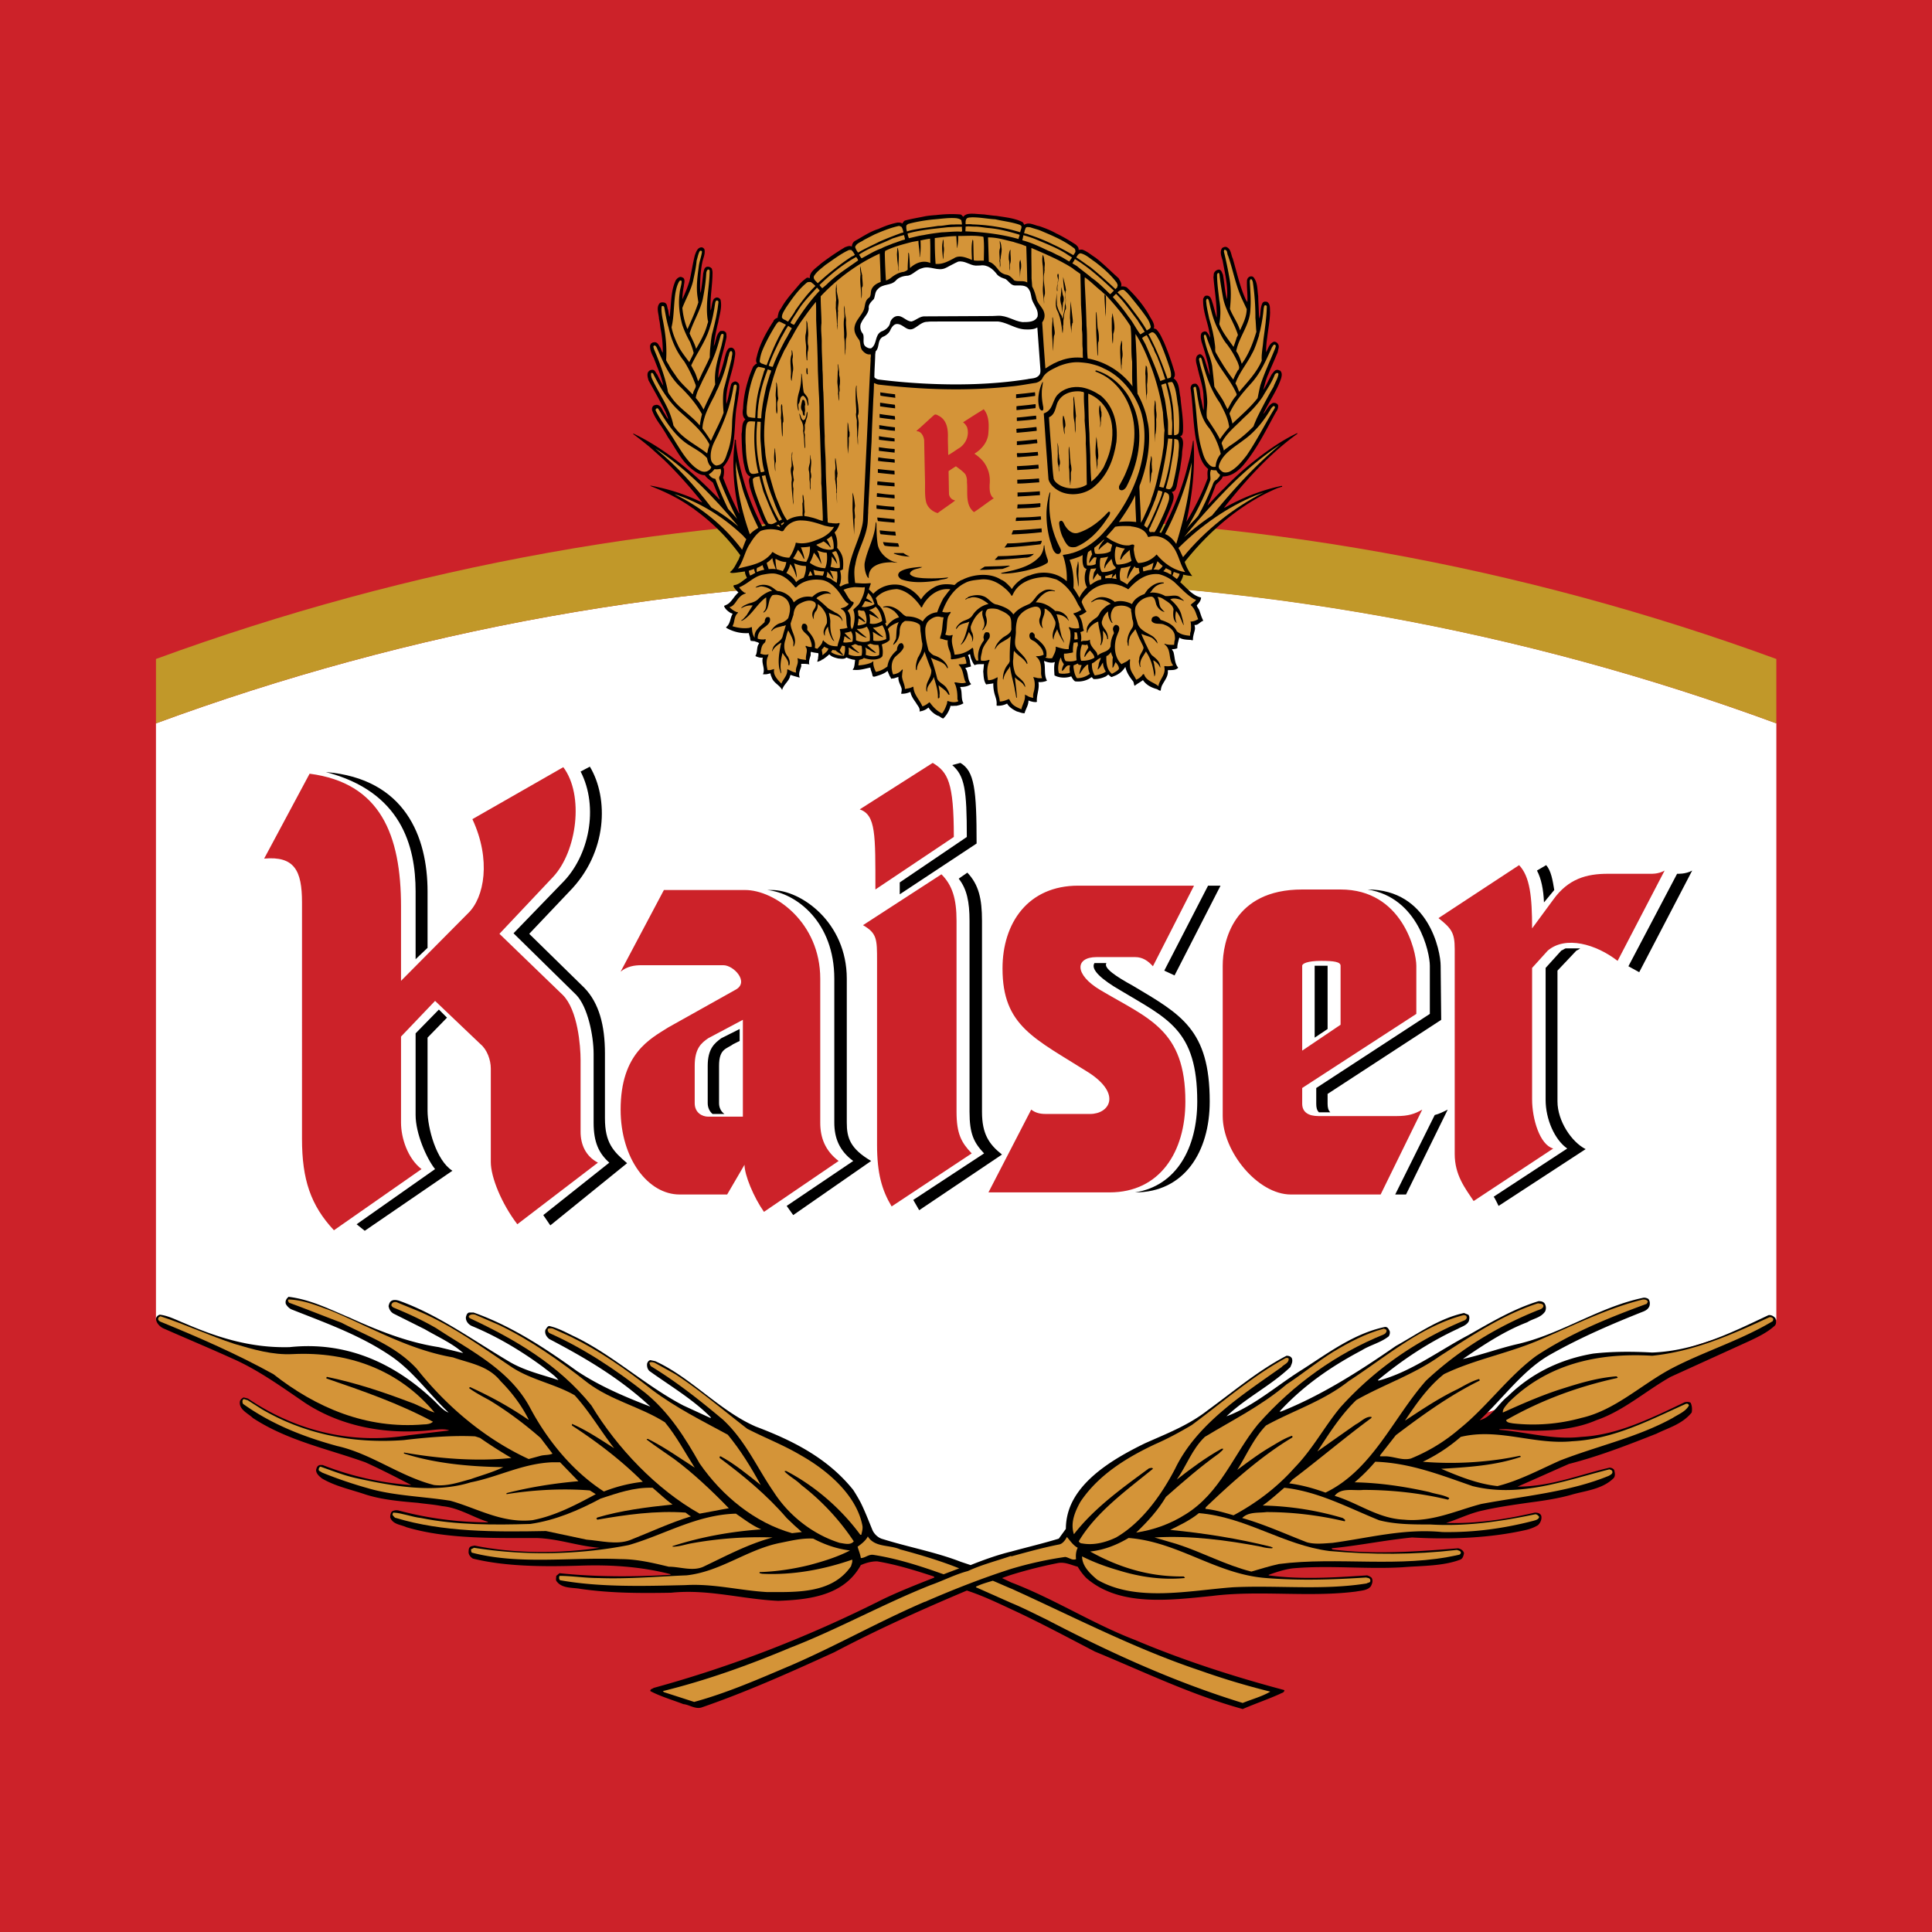 <svg xmlns="http://www.w3.org/2000/svg" width="2500" height="2500" viewBox="0 0 192.756 192.756"><g fill-rule="evenodd" clip-rule="evenodd"><path fill="#cc2229" d="M0 0h192.756v192.756H0V0z"/><path d="M15.56 72.171v59.477l80.568 26.051 81.099-26.051V72.171C152 62.882 124.854 57.803 96.438 57.803c-28.422 0-55.645 5.079-80.878 14.368z" fill="#fff"/><path d="M120.529 88.362h1.244l-4.587 8.956-1.026-.478 4.369-8.478zM139.199 119.176h1.08l4.16-8.469c-.434.217-.861.434-1.297.539l-3.943 7.93zM41.465 95.7l1.192-1.132v-5.614c0-5.449-2.219-11.273-10.149-11.925 7.503 1.941 8.957 7.338 8.957 11.925V95.7zM43.789 100.723l-2.324 2.375v8.148c0 1.836 1.08 4.318 1.941 5.396l-7.826 5.502.81.652 8.747-5.99c-1.619-1.025-2.48-4.264-2.48-5.996v-7.285l1.941-1.994-.809-.808zM54.905 122.256l7.661-6.205c-1.401-1.191-2.211-2.053-2.211-4.482v-6.477c0-2.803-.592-5.014-2.045-6.527l-5.509-5.398 3.995-4.213c3.831-3.883 3.943-9.332 2.054-12.465l-.922.487c1.836 3.561.862 8.47-1.889 11.168l-4.804 4.969 6.266 6.156c1.132 1.182 1.724 4.047 1.724 5.875v6.859c0 1.994.539 3.072 1.566 3.994l-6.588 5.232.702 1.027zM72.28 111.141c-.322-.217-.54-.6-.54-1.078v-3.727c0-1.73.757-1.672 1.409-2.158l.646-.322v-1.191l-1.837.922c-.645.48-1.349 1.02-1.349 2.75v3.727c0 .479.217.861.487 1.078h1.184v-.001zM78.486 120.314l6.641-4.482c-1.402-1.027-1.888-2.322-1.888-3.828V97.648c0-5.614-3.726-8.53-6.694-8.852h.435c2.969 0 7.504 3.238 7.504 8.852v14.355c0 1.506.322 2.584 2.429 3.828l-7.773 5.398c-.324-.434-.489-.704-.654-.915zM89.767 88.04l6.693-4.535c0-4.744-.217-6.094-1.454-7.173l.81-.217c1.401.81 1.62 2.646 1.62 8.042l-7.668 5.068-.001-1.185zM91.116 119.717l7.067-4.641c-1.018-1.078-1.453-1.941-1.453-4.152V91.87c0-1.889-.27-3.187-1.079-4.206l.862-.6c1.131 1.193 1.461 2.594 1.461 4.806v19.054c0 2.211.697 3.238 1.994 4.266l-8.26 5.553c-.157-.27-.375-.645-.592-1.026zM110.389 96.082c-.332.487.965 1.35 2.637 2.264 4.805 2.863 7.668 4.369 7.668 11.551 0 5.023-2.541 9.068-7.449 9.068 4.16-.65 6.205-4.48 6.205-9.068 0-7.182-2.967-8.26-7.713-11.115-1.783-1.027-2.967-2.055-2.541-2.699h1.193v-.001zM132.725 110.977c-.211-.217-.27-.486-.27-.863v-.975l11.334-7.389-.055-5.398c0-1.461-1.184-7.607-7.285-7.607 5.074.81 6.207 6.311 6.207 7.607v4.805l-11.334 7.393v1.564c0 .377.053.646.27.863h1.133zM131.164 96.352v7.173l1.291-.861v-6.312h-1.291zM154.043 90.034c-.053-1.29-.271-2.369-.699-3.179l.916-.539c.488.539.652 1.506.809 2.48l-1.026 1.238zM162.467 96.404l4.857-9.227s.863.053 1.506-.322l-5.285 10.141-1.078-.592zM149.027 119.395l7.338-4.807c-1.244-.861-2.158-2.906-2.158-4.855V96.569l1.566-1.731c.156-.053.27-.158.428-.218h1.461c-.113.06-.217.165-.381.218l-1.891 2.001v13.057c0 1.941 1.408 4.049 2.812 4.752l-8.688 5.666c-.112-.216-.33-.703-.487-.919z"/><path d="M26.354 85.663l4.535-8.47c7.068.915 9.122 6.094 9.122 13.275v7.391l6.694-6.747c1.619-1.558 2.316-5.336.426-9.384l9.07-5.187c2.107 2.811 1.349 8.425-1.026 10.958l-5.345 5.667 6.319 6.103c1.507 1.506 1.776 5.125 1.776 6.475v7.174c0 1.244.487 2.428 1.731 3.08l-8.042 6.146c-1.567-2.047-2.646-4.691-2.646-6.207v-9.332c0-.861-.375-1.889-1.026-2.428l-4.535-4.318-3.396 3.561v8.584c0 1.506.645 3.561 2.046 4.639l-8.74 6.102c-2.323-2.488-3.186-5.074-3.186-9.123V90.034c.001-3.179-.756-4.64-3.777-4.371zM85.772 80.753l7.285-4.64c1.515.915 2.107 1.941 2.107 7.391l-7.826 5.24c0-5.456.053-7.45-1.566-7.991zM86.102 92.304l7.825-5.074c1.08 1.079 1.507 2.429 1.507 4.64v19.054c0 2.211.487 3.074 1.514 4.152l-7.99 5.291c-.967-1.619-1.455-3.291-1.455-6.152v-18.35c0-2.158 0-2.751-1.401-3.561zM119.127 88.362h-11.551c-5.014 0-7.555 3.725-7.555 8.259 0 5.771 3.186 6.965 8.635 10.412 3.291 2.158 2.002 4.107.113 4.107h-4.432c-.592 0-1.025-.111-1.453-.434l-4.266 8.258h12.092c5.014 0 7.555-4.045 7.555-9.068 0-7.182-3.674-8.26-8.479-11.115-2.639-1.566-2.531-3.292-.375-3.292h3.832c.758 0 1.295.375 1.783.915l4.101-8.042zM143.518 91.6l8.043-5.284c1.078 1.131 1.297 3.125 1.297 6.311l2.107-2.864c1.506-2.099 3.342-2.586 5.449-2.586h4.264s.758.053 1.402-.322l-4.691 9.01c-2.158-1.671-5.188-2.533-6.965-1.026l-1.566 1.731v13.11c0 1.941.758 4.535 2.107 4.908l-7.939 5.24c-.861-1.297-1.889-2.592-1.889-4.699V94.68c0-1.618-.323-2.053-1.619-3.08zM81.836 112.004V97.648c0-5.614-4.534-8.852-7.503-8.852h-8.095l-4.318 8.147c.645-.539 1.402-.643 2.054-.643h8.2c1.026 0 2.593 1.67 1.244 2.428l-6.746 3.777c-1.784 1.131-4.752 2.586-4.752 8.201 0 4.908 2.751 8.469 5.884 8.469h4.744l1.732-2.967c0 1.027.915 3.238 1.941 4.699l7.451-5.076c-1.348-1.026-1.836-2.321-1.836-3.827zm-7.72-.594H70.66c-.592 0-1.349-.381-1.349-1.348v-3.727c0-1.73.652-2.27 1.349-2.75l3.456-1.836v9.661zM139.365 111.35h-7.826c-.975 0-1.619-.373-1.619-1.236v-1.564l11.387-7.393v-4.805c0-1.461-1.402-7.607-7.557-7.607h-3.83c-6.91 0-7.93 5.231-7.93 7.607v14.998c0 3.57 3.508 7.826 6.799 7.826h8.957l4.152-8.469c-.75.434-1.4.643-2.533.643zm-9.445-14.998c0-.217.541-.487 1.891-.487 1.297 0 1.939.105 1.939.487v5.885l-3.83 2.586v-8.471z" fill="#cc2229"/><path d="M15.56 72.171c25.208-9.28 52.402-14.354 80.795-14.354 28.385 0 55.67 5.074 80.871 14.354v-6.424c-25.201-9.227-52.486-14.302-80.871-14.302-28.393 0-55.587 5.075-80.795 14.302v6.424z" fill="#c19829"/><path d="M41.682 149.938c.81.113 1.619.166 2.429.33 1.671.158 3.02 1.08 4.535 1.559l.052.061a35.08 35.08 0 0 1-8.957-1.191.878.878 0 0 0-.652.113c-.105.156-.157.32-.157.592.269.697 1.026.697 1.618.967 3.996 1.191 8.635 1.078 12.953 1.078 2.211.061 4.153.811 6.311.975-4.047.594-8.469.594-12.464-.217l-.27.053c-.27.059-.322.27-.322.488-.052.32.157.592.427.756 3.298.811 7.128.811 10.636.705 3.186-.113 6.207.105 9.122.861l-.112.053c-3.612.217-7.443.217-11.011-.164l-.323.27c0 .164-.052.328 0 .486.54.811 1.619.652 2.429.811 3.021.434 5.883.434 9.017.383 3.718-.383 7.069.643 10.682.809 3.186-.113 6.589-.539 8.26-3.568.487-.209 1.027-.373 1.619-.373 1.941.32 3.831.912 5.667 1.512l.053.105c-1.784.705-3.561 1.4-5.232 2.211-7.286 3.672-14.901 6.641-22.779 8.801-.105.104-.375.104-.322.322 1.027.539 2.158.861 3.291 1.295.591.053 1.191.541 1.836.324 4.535-1.566 8.853-3.508 13.223-5.502 4.317-2.271 8.739-4.266 13.222-6.154 1.514.488 2.969 1.184 4.483 1.889 2.803 1.297 5.502 2.75 8.305 4.205 4.857 2.002 9.609 4.316 14.736 5.727 1.244-.539 2.533-.975 3.725-1.514.158-.105.428-.105.428-.375-5.066-1.35-10.09-2.967-14.945-5.021-4.213-1.619-8.043-4.1-12.309-5.721l-.914-.434c.27-.105.592-.217.914-.322a45.42 45.42 0 0 1 4.699-1.184c.699-.113 1.297.209 1.943.375.217.373.486.756.861 1.131 3.289 2.863 8.26 2.211 12.525 1.785 4.691-.594 9.652.156 14.354-.438.539-.104 1.184-.104 1.506-.537.113-.219.217-.488.113-.758-.053-.158-.322-.27-.486-.322-3.291.217-6.643.434-9.82 0v-.053c.75-.271 1.559-.539 2.369-.645 3.621-.33 7.346.105 11.01-.113 1.941-.156 3.996-.104 5.719-.756.27-.105.332-.375.385-.645-.053-.27-.324-.436-.594-.488-4.107.324-8.426.652-12.525.113l-.104-.113c2.75-.27 5.283-.809 8.041-1.08 3.883.219 7.826.053 11.387-.756.428-.105.861-.27 1.184-.48.27-.27.383-.598.322-.922-.104-.27-.375-.322-.645-.322-2.803.646-5.83 1.133-8.852 1.027 1.244-.381 2.375-.975 3.672-1.244 1.402-.322 2.916-.541 4.424-.758 1.566-.209 3.133-.426 4.588-.861 1.4-.375 2.967-.539 4.045-1.619.166-.217.113-.488.053-.758-.053-.156-.27-.27-.479-.27-3.029.705-5.883 1.891-9.174 1.891 1.723-.75 3.395-1.508 5.125-2.266 2.969-.756 5.877-1.889 8.74-3.02 1.186-.594 2.533-.922 3.508-2.107.053-.27.053-.645-.104-.975-.166-.104-.383-.104-.602-.051l-2.045.973c-2.594 1.186-5.24 2.316-8.26 2.482-2.803.322-5.451-.486-8.148-.705l-.053-.053c.809-.053 1.455.053 2.264.113 2.594.105 5.24-.061 7.451-1.027 2.699-.922 4.91-2.916 7.391-4.316l7.824-3.561c.924-.436 1.838-.871 2.596-1.568.156-.217.104-.434.053-.703-.166-.219-.438-.375-.705-.324-3.666 1.725-7.287 3.561-11.604 3.727-1.941-.111-3.988-.111-5.877.104-3.186.541-6.102 1.891-8.529 4.268-.975.756-1.619 2.105-2.805 2.375 2.369-2.211 4.371-5.074 7.123-6.588 2.967-1.672 6.1-3.021 9.225-4.258.271-.113.488-.27.592-.541.061-.217.061-.486-.104-.703-.164-.105-.375-.166-.592-.105-4.484.967-8.209 3.664-12.631 4.641-1.783.426-3.561 1.078-5.293 1.453 2.055-1.402 4.16-2.803 6.426-3.666.592-.381 1.348-.434 1.783-1.078a.828.828 0 0 0 0-.705c-.111-.27-.383-.322-.652-.322-2.48.758-4.744 2.105-7.016 3.396-2.969 1.564-5.719 3.672-8.957 4.533l-.053-.053c2.533-2.105 5.18-3.828 7.99-5.127.375-.217.861-.322 1.08-.756.051-.217.104-.488-.061-.645-.158-.053-.27-.113-.426-.166-2.482.541-4.59 2.055-6.801 3.291-3.672 2.541-7.396 4.916-11.445 6.537h-.156c2.428-2.646 5.232-4.535 8.199-6.104.861-.539 1.889-.756 2.699-1.4.104-.166.164-.434.053-.592-.105-.217-.219-.383-.488-.33-3.02.652-5.553 2.541-8.148 4.213-2.531 1.566-4.855 3.672-7.607 4.691 1.994-1.887 4.371-3.02 6.371-4.908.105-.27.27-.541.158-.863-.105-.217-.322-.27-.539-.27-2.805 1.453-5.285 3.561-7.879 5.449-1.941 1.514-4.1 2.324-6.258 3.291-2.543 1.244-5.938 3.133-7.287 5.936a6.058 6.058 0 0 0-.592 2.594l-.705.975c-1.566.48-3.186.861-4.752 1.291-1.348.328-2.699.809-4.047 1.348l-.967-.322c-2.481-.967-5.18-1.455-7.773-2.264-.487-.113-.915-.539-1.08-.975-.375-.914-.705-1.775-1.132-2.646a17 17 0 0 0-.757-1.289c-2.593-3.238-6.153-4.969-9.713-6.318-3.614-1.566-6.477-4.91-10.038-6.529l-.487-.105c-.217.053-.27.211-.323.324-.052.322.053.592.218.756 2.099 1.508 4.317 2.805 6.146 4.641l-.052.051-2.698-1.244c-3.726-1.939-7.016-5.014-10.794-6.85-.81-.375-1.619-.861-2.586-1.08-.165 0-.27.219-.383.375-.104.383.113.705.383.922 3.508 1.836 7.016 3.883 10.089 6.746-2.533-.973-5.075-2.053-7.339-3.561-3.29-2.375-6.641-4.535-10.306-5.83h-.435c-.218.051-.271.268-.323.434-.052.375.218.75.593.914 2.481 1.027 4.857 2.428 7.121 4.102.54.434 1.14.809 1.514 1.295-1.619-.539-3.29-.914-4.805-1.783-3.665-2.158-7.173-4.744-11.116-6.146-.217-.061-.487-.111-.704 0-.21.105-.27.322-.323.539.053.324.218.594.488.75l3.133 1.568c1.29.756 2.751 1.4 3.83 2.375l-2.428-.592c-3.186-.486-6.102-1.672-8.958-2.969-1.948-.809-3.837-1.783-6.049-2.055l-.157.166c-.113.156-.166.322-.113.539.113.217.323.428.541.541 3.402 1.348 6.91 2.586 9.983 4.691 2.211 1.514 3.778 3.777 5.72 5.613-.593-.217-1.08-.861-1.62-1.348-3.936-3.674-8.687-5.771-14.242-5.18-3.89.104-7.233-.975-10.472-2.377-.809-.322-1.618-.758-2.48-.861-.217.051-.383.27-.383.428.053.434.383.756.706.922 2.316 1.025 4.639 1.992 6.903 3.02 2.594 1.133 4.97 2.865 7.346 4.482 3.666 2.369 8.2 3.178 12.787 2.639.488-.053 1.185-.105 1.514.061l-4.047.479c-5.937.975-11.498-.592-16.033-3.664l-.427-.111c-.217.111-.382.268-.382.486-.052.756.862 1.131 1.297 1.564 3.455 2.264 7.451 3.074 11.228 4.424 1.56.705 3.126 1.514 4.587 2.271a29.878 29.878 0 0 1-8.852-2.002h-.27c-.27.061-.323.27-.382.488 0 .383.33.65.6.861 1.289.758 2.803 1.08 4.258 1.566 1.617.535 3.453.701 5.289.858z"/><path d="M89.819 154.586c2.002.539 3.996 1.133 5.885 1.889l-1.567.592c-2.263-.809-4.587-1.566-7.016-1.941-.479-.061-.81.322-1.236.322-.052-.383-.218-.756-.322-1.133.374-.27.809-.598 1.02-1.025.703 1.13 2.157.808 3.236 1.296zM33.048 130.779c3.995 1.68 7.773 3.891 12.143 4.646 1.671.594 3.507.811 4.752 2.369 1.132 1.139 2.099 2.428 2.804 3.838h-.053c-1.889-1.297-3.777-2.322-5.779-3.236a.111.111 0 0 0-.104.104c.592.434 1.296.811 1.993 1.184 1.784 1.08 3.456 2.324 5.127 3.777l1.192 1.568c-.322.164-.81.111-1.192.217l-1.184.322c-4.213-1.941-8.096-5.127-11.169-9.01-2.159-2.324-4.917-3.238-7.503-4.588-1.732-.652-3.455-1.348-5.239-2-.053-.105-.158-.211-.053-.322 1.566.051 2.916.651 4.265 1.131z" fill="#d49438"/><path d="M41.413 130.676c3.455 1.4 6.582 3.672 9.715 5.77 1.941 1.244 4.213 1.619 6.206 2.758 1.515 1.672 2.594 3.562 3.942 5.285-1.296-.809-2.698-1.775-4.212-2.428v.164c2.481 1.619 4.91 3.457 7.069 5.615a15.38 15.38 0 0 0-3.883.967c-3.186-2.047-5.719-5.232-7.398-8.418-2.046-3.777-5.989-5.668-9.332-7.877-1.402-.811-2.811-1.463-4.265-2.055-.165-.104-.27-.217-.165-.375.112-.217.435-.217.6-.111l1.723.705z" fill="#d49438"/><path d="M49.778 132.189c3.133 1.506 6.042 3.559 8.853 5.77 2.376 1.785 5.231 2.377 7.713 3.943 1.191 1.455 2.001 3.021 2.969 4.527-1.507-.967-3.021-2.047-4.64-2.855-.053 0-.105-.051-.158.053.862.645 1.829 1.297 2.751 1.941 1.889 1.4 3.778 3.186 5.449 4.91-.975.164-1.994.383-2.916.539-4.317-2.428-8.252-6.582-10.793-10.795-3.291-4.098-7.713-6.633-12.091-8.686-.104-.053-.209-.158-.104-.271.165-.156.435-.156.592-.104l2.375 1.028zM23.386 134.078c1.837.539 3.778 1.131 5.832 1.02 5.554-.27 10.576 1.566 14.136 5.83-.757-.217-1.619-.758-2.429-1.025-2.698-1.027-5.449-1.943-8.312-2.533-.052.051-.052.104-.052.156 3.621 1.244 7.233 2.488 10.636 4.318-.217.217-.6.27-.922.27-5.719.486-10.741-1.672-14.999-5.014-3.621-2.002-7.451-3.674-11.281-5.24-.113-.053-.322-.211-.165-.428l.165-.113c2.481.81 4.91 1.949 7.391 2.759z" fill="#d49438"/><path d="M56.958 133.373c2.855 1.4 5.502 3.238 8.096 5.291 2.369 1.777 4.962 3.074 7.556 4.475 1.29 1.566 2.316 3.24 3.291 5.023-1.297-1.027-2.594-2.107-3.996-2.863-.053 0-.105 0-.105.053v.111c2.316 1.725 4.693 3.666 6.686 5.99.488.486 1.027.975 1.515 1.4l-.975.113c-3.665-1.027-6.956-3.672-9.228-6.963-1.401-2.48-2.968-5.023-5.396-7.018-3.021-2.375-6.207-4.482-9.602-5.988-.113-.111-.217-.27-.113-.436.165-.051.382-.051.488 0l1.783.812z" fill="#d49438"/><path d="M67.37 137.1c2.481 1.617 4.805 3.611 7.181 5.447 1.777.914 3.614 1.619 5.345 2.646 2.585 1.455 5.554 3.936 6.146 7.016.061.322-.053.645-.105.914h-.104c-1.949-2.645-4.588-4.908-7.398-6.363-.052 0-.157 0-.157.053.54.539 1.132.809 1.671 1.35a23.496 23.496 0 0 1 5.231 5.613c-.322.428-.966.211-1.401.158-2.593-.811-5.022-2.646-6.582-5.074-1.679-2.43-2.811-5.129-5.075-7.227-2.324-1.949-4.639-3.777-7.128-5.291-.104-.053-.157-.217-.209-.375.157-.113.374-.061.539 0l2.046 1.133zM26.137 140.605c4.16 2.43 8.965 3.457 14.144 3.074 2.264-.27 4.804-.488 7.121-.375l.487.156a48.149 48.149 0 0 0 3.134 2.002c-3.456.375-7.346.053-10.689-.539-.052 0-.052.105 0 .105 3.073.975 6.424 1.297 9.879 1.35-.974.486-2.159.809-3.238 1.191-1.192.32-2.376.75-3.673.592-3.403-.863-6.258-3.133-9.661-3.891-3.343-.914-6.529-2.158-9.392-4.205-.052-.113-.105-.27 0-.434.112-.105.27.051.435.051l1.453.923z" fill="#d49438"/><path d="M57.708 147.779c-2.48.217-4.857.6-7.173 1.191v.105c2.646-.428 5.555-.592 8.313-.375l.592.375c-2.002 1.078-4.047 2.158-6.318 2.594-3.074.322-5.502-1.191-8.201-1.941-2.751-.434-5.615-.486-8.2-1.244a42.795 42.795 0 0 1-4.588-1.566c-.112-.105-.382-.158-.33-.322 0-.105.06-.217.165-.27 1.244.434 2.429.914 3.726 1.184 3.507.758 7.66 1.514 11.281.381 2.751-.539 5.179-1.887 8.148-2h.757l1.828 1.888z" fill="#d49438"/><path d="M65.106 148.432c.644.539 1.296 1.184 1.994 1.672-2.586.27-5.127.592-7.503 1.297l-.104.105.104.111c2.811-.488 5.831-.922 8.8-.705.165.105.322.27.54.375-2.106.652-4.048 1.566-6.102 2.377-1.35.486-2.908.053-4.317-.053l-4.048-.861c-5.127.104-10.307.104-14.946-1.297-.165 0-.27-.219-.375-.324.052-.051 0-.164.105-.217.914.053 1.836.436 2.75.541 3.456.703 7.286.703 10.906.592 2.534-.375 4.797-1.35 7.016-2.533 1.672-.541 3.292-1.133 5.18-1.08z" fill="#d49438"/><path d="M73.419 151.018c.809.541 1.619 1.191 2.534 1.566-3.074.219-6.042.758-8.853 1.672v.059c.652 0 1.244-.217 1.837-.328a38.115 38.115 0 0 1 8.147-.594c-2.429.652-4.64 1.838-6.904 2.918-1.079.486-2.323 0-3.455 0-1.567-.375-3.133-.758-4.805-.758-5.022-.217-10.089.592-14.841-.645-.105-.111-.053-.271-.105-.322l.322-.166c5.015.811 10.524.705 15.433-.27 3.562-1.027 6.747-3.021 10.69-3.132z" fill="#d49438"/><path d="M81.132 153.506c1.132.592 2.323 1.02 3.672 1.186-1.244.645-2.646 1.08-4.047 1.453-1.567.383-3.238.652-4.97.703-.052.166.113.107.218.166 3.133.158 6.206-.434 9.018-1.408.052.217-.061.436-.113.652-1.889 2.75-5.397 2.584-8.366 2.584-2.75-.156-5.344-.859-8.147-.695-4.265.105-8.583.217-12.518-.488-.112-.105-.112-.27-.06-.434 1.244 0 2.541.217 3.89.217 2.968.111 5.937-.158 8.793-.27 3.403-.375 6.048-2.586 9.339-3.238 1.08-.217 2.159-.489 3.291-.428zM164.408 129.865l-.111.217c-3.83 1.402-7.557 2.916-11.004 5.18-2.811 2.055-4.969 5.127-7.668 7.285a17.51 17.51 0 0 1-4.857 2.969c-.811.217-1.568-.164-2.43-.217h-.645v-.105l1.566-2.002c2.699-2.047 5.396-3.988 8.365-5.449 0-.053 0-.105-.059-.156-.75.209-1.455.645-2.16 1.02-1.828.869-3.508 2-5.232 3.133 1.08-1.619 2.264-3.342 3.885-4.639 3.133-1.516 6.641-2.107 9.879-3.562 3.291-1.408 6.477-3.027 9.984-3.889.165-.002.376-.002.487.215z" fill="#d49438"/><path d="M153.99 130.299c-.053.324-.488.377-.697.48-3.996 1.619-7.721 3.891-11.012 6.963-3.291 3.725-5.346 8.906-10.037 11.176-1.191-.434-2.375-.756-3.619-.922l.322-.375c2.645-2 5.238-4.211 7.885-6.154v-.104c-.6-.061-1.027.48-1.566.75a671.938 671.938 0 0 0-3.83 2.697c1.133-1.723 2.264-3.561 3.883-5.127 2.75-1.559 5.719-2.533 8.312-4.369 3.186-2.047 6.311-4.152 9.818-5.285.219.053.489 0 .541.27z" fill="#d49438"/><path d="M146.328 131.379c.053.158-.111.322-.268.375-4.537 1.889-8.748 4.691-12.311 8.635-1.617 1.941-2.75 4.152-4.586 6.041-1.775 2.002-3.883 3.568-6.094 4.752-.922-.27-1.838-.539-2.812-.645l.053-.164c2.648-2.533 5.562-5.127 8.637-6.963 0-.053 0-.158-.053-.158-.811.271-1.506.75-2.264 1.184-1.08.646-2.16 1.455-3.186 2.213.914-1.455 1.619-3.125 2.863-4.424 2.75-1.514 5.719-2.428 8.252-4.43 3.727-2.428 7.182-5.449 11.447-6.582.105 0 .271 0 .322.166zM176.926 131.59l-.051.217c-3.238 1.941-6.854 3.021-10.15 4.752-3.02 1.619-5.607 4.152-8.957 4.908a18.1 18.1 0 0 1-6.852.541c-.217-.053-.592-.053-.652-.322 3.508-2.002 7.182-3.35 11.125-4.213 0-.104-.062-.104-.113-.156-2.045.156-3.883.748-5.771 1.348-1.941.646-3.777 1.455-5.562 2.264-.053-.322.27-.645.541-.975 3.83-3.828 8.852-5.014 14.354-4.691 4.211-.434 7.938-2.107 11.662-3.83.156-.054.322-.001.426.157z" fill="#d49438"/><path d="M138.338 132.781c0 .156-.156.322-.322.373-4.639 1.889-8.957 4.91-12.518 8.959-2.428 2.969-3.725 6.857-7.285 9.016-1.463.916-3.08 1.508-4.857 1.777 1.133-1.08 2.211-2.264 2.969-3.561 1.775-1.566 3.447-3.02 5.338-4.369.111-.166.328-.219.381-.436h-.164c-1.568.869-3.021 1.949-4.475 3.08.967-1.348 1.506-3.02 2.803-4.264 2.752-1.672 5.613-3.074 8.148-5.232 1.564-1.025 3.08-2.271 4.639-3.238 1.619-.973 3.238-1.836 5.074-2.324.113.055.269.055.269.219z" fill="#d49438"/><path d="M128.572 135.584c0 .436-.488.541-.705.811-3.883 2.75-8.469 5.666-10.629 10.148-1.35 2.586-3.291 5.344-5.885 6.85-1.025.488-2.211.811-3.395.594-.166 0-.27-.105-.33-.211 1.73-2.914 4.752-5.074 7.398-7.232-.053-.164-.271-.053-.383-.053-2.639 1.941-5.449 3.936-7.496 6.58-.381-1.131.107-2.262.645-3.236 1.838-2.752 4.752-4.482 7.504-5.771 1.236-.539 2.43-1.191 3.613-1.891 3.133-2.322 6.102-4.916 9.391-6.693.167-.001.272-.001.272.104zM168.508 140.223c-.32.602-1.025.869-1.619 1.244-3.508 1.943-7.555 2.805-11.281 4.266-2.045.916-4.047 1.994-6.205 2.535-1.994-.219-3.83-.969-5.613-1.725 2.697-.164 5.395-.322 7.938-1.191 0-.053-.053-.105-.113-.105-3.021.645-6.477.861-9.654.592a16.88 16.88 0 0 0 3.777-2.48c3.779-.916 7.287.809 11.115.436 4.205-.219 7.713-2.107 11.336-3.727.155-.054.266-.002.319.155z" fill="#d49438"/><path d="M146.92 148.268c4.754 1.191 9.342-.594 13.658-1.672.105.053.209.053.27.164.105.271-.164.375-.33.48-3.936 1.619-8.418 2.002-12.734 2.811-2.48.645-4.91 1.836-7.713 1.566-2.594-.111-4.588-1.68-6.91-2.375.643-.863 1.889-.488 2.863-.594 2.855 0 5.719.322 8.416.967.105 0 .105-.104.158-.156-.592-.33-1.35-.383-1.994-.6-2.43-.539-4.857-.916-7.451-.969a17.62 17.62 0 0 0 2.055-2.053c3.507.114 6.581 1.351 9.712 2.431z" fill="#d49438"/><path d="M137.582 151.67c1.617.428 3.402.428 5.127.428 3.619.217 7.127-.322 10.471-1.02.164 0 .322.156.383.27-.061.27-.383.322-.539.375-2.918.758-5.885 1.184-9.123 1.131-3.83-.373-7.338.592-10.959 1.08-.861.053-1.725.164-2.533-.053-2.107-.811-4.213-1.783-6.477-2.428.645-.645 1.619-.488 2.43-.592 2.645 0 5.23.32 7.773.914.104 0 .051-.105.051-.158l-.217-.164a30.226 30.226 0 0 0-7.99-1.246c.758-.539 1.463-1.184 2.158-1.775 3.402.375 6.371 1.994 9.445 3.238z" fill="#d49438"/><path d="M132.619 154.744c4.316.381 8.471.381 12.736-.107.111.055.32.055.381.219.053.105-.061.27-.217.27-5.832 1.35-12.039.158-17.922.916-.967.217-1.83.486-2.752.756-2.586-.652-4.908-1.941-7.441-2.752l-2.219-.652c3.566-.217 7.232.271 10.635.922.324.105.758.158 1.08.158l.105-.053-.219-.105c-3.238-.809-6.633-1.348-10.037-1.678.977-.48 2.002-.967 2.865-1.672 4.693.382 8.417 3.184 13.005 3.778z" fill="#d49438"/><path d="M126.309 157.441c3.447.27 6.582.164 9.984-.053.209.053.426.053.426.322 0 .217-.217.164-.373.271-4.371.703-8.854.164-13.336.381-4.369.322-9.654 1.506-13.545-.758-.695-.592-1.506-1.348-1.506-2.322 1.184.592 2.369 1.027 3.664 1.4 2.107.652 4.318.975 6.59.758 0-.053-.061-.105-.113-.158-3.455.053-6.527-.922-9.33-2.486 1.4-.16 2.637-.646 3.83-1.352 4.961.384 8.738 3.622 13.709 3.997zM100.883 155.23c-1.4.488-2.908.861-4.317 1.514-1.237.322-2.481.967-3.719 1.402-4.751 1.889-9.286 4.422-14.031 6.258-4.108 1.725-8.312 3.238-12.683 4.318l.105.104 3.02.975c3.351-.914 6.529-2.322 9.715-3.672 4.482-1.941 8.748-4.369 13.275-6.312.059 0 .164-.051.27-.104 2.758-1.191 5.509-2.271 8.365-3.186a37.254 37.254 0 0 1 5.398-1.191c.381.059.703.383 1.078.217-.053-.375 0-.809.166-1.133-.436-.217-.758-.703-1.08-1.078-.164.322-.436.703-.811.756-1.617.322-3.186.758-4.752 1.186v-.054h.001z" fill="#d49438"/><path d="M100.883 159.922l-3.508-1.559v-.061c.539-.27 1.141-.428 1.68-.592.645.271 1.236.541 1.889.811 6.205 2.809 12.301 5.988 18.777 8.146a74.12 74.12 0 0 0 7.016 2.107c-.811.486-1.838.756-2.752 1.131-6.85-2.1-13.326-5.066-19.646-8.363-1.132-.54-2.265-1.132-3.456-1.62z" fill="#d49438"/><path d="M98.479 21.434c.307.036.629.088.953.104.861.145 1.779.218 2.551.606.107.052.15.182.201.285.498-.322 1.018.062 1.508.135.566.197 1.125.405 1.65.705.682.327 1.352.72 1.994 1.14.156.145.311.295.27.518.145.005.326-.062.471.016.432.171.793.493 1.188.741.809.607 1.564 1.394 2.344 2.078.129.254.361.524.232.82a.908.908 0 0 1 .584.098c.883.846 1.66 1.768 2.229 2.772.193.389.52.741.494 1.202l-.047.099.248.088c.383.374.545.835.768 1.275.414.969.766 1.959 1.062 2.975.051.203.078.487-.098.643.621.43.533 1.238.693 1.907.094 1.151.322 2.275.248 3.467-.041.151-.051.368-.248.394l-.025.026c.508.389.182 1.196.186 1.735-.031.523-.135 1.021-.195 1.534-.137.576-.234 1.167-.348 1.747-.062.181-.115.398-.322.492-.051.031-.119.01-.162.052.396.456.059 1.062-.102 1.534-.363.835-.705 1.68-1.125 2.488.047.036.109.036.16.052.078-.072.078-.187.16-.259v-.037c1.08-2.078 1.986-4.229 2.529-6.53.219-.756.369-1.55.492-2.353.021.005.059-.052.062 0 .162 2.757-.129 5.458-.715 8.038l.01.016c.83-1.385 1.551-2.814 2.104-4.312.008-.285-.07-.648.064-.928-.736-.591-.914-1.502-1.105-2.368-.42-1.768-.387-3.737-.641-5.556a.565.565 0 0 1 .113-.487c.119-.12.27-.104.43-.098.498.378.32 1.077.508 1.601.072.337.119.685.223 1.016h.016c.043-.55-.01-1.063-.025-1.576-.072-.85-.357-1.607-.533-2.415-.059-.026.004-.052-.027-.088-.076-.42-.326-.912-.072-1.337.109-.083.217-.191.373-.135.348.202.404.632.529.98.107.378.238.741.363 1.113-.018-.373-.109-.741-.162-1.113a36.452 36.452 0 0 0-.656-2.229c-.059-.27-.141-.622 0-.881a.514.514 0 0 1 .393-.161c.031.036.078.031.115.052.154.166.264.378.355.581 0-.265-.104-.524-.135-.792-.213-1.022-.627-1.991-.568-3.095.07-.129.139-.315.32-.311a.398.398 0 0 1 .338.109c.17.182.201.42.285.633.145.466.242.949.393 1.414h.016c.025-1.383-.229-2.679-.326-4.027.047-.16-.006-.331.104-.471a.58.58 0 0 1 .455-.259c.25.031.285.316.385.498.15.803.188 1.647.395 2.425h.014c.115-1.311-.217-2.565-.434-3.804-.109-.399-.332-.881-.047-1.275.129-.083.311-.15.455-.083.439.212.416.751.598 1.135.414 1.389.713 2.83 1.32 4.141.047.062.078.135.139.197.043-.767-.082-1.446-.035-2.182.031-.166.15-.336.332-.367a.346.346 0 0 1 .295.057c.445.513.389 1.249.488 1.907.01.617.061 1.264.072 1.887l.045.321.027-.026c.113-.492.057-1.052.285-1.497.113-.166.289-.15.461-.114.342.223.27.664.295 1.042-.021.875-.191 1.683-.285 2.523-.078.472-.113.98-.113 1.461.217-.368.316-.896.793-1.052a.445.445 0 0 1 .398.238c.172.244 0 .534-.025.793-.311.757-.648 1.497-.963 2.254-.219.471-.332.985-.473 1.482l.01.016c.322-.493.539-1.031.83-1.539.139-.15.27-.41.496-.431.131-.031.213.047.332.072.244.224.166.576.078.845-.424 1.213-1.207 2.286-1.746 3.452l.01.015c.311-.357.488-.876.953-1.093.125.01.25-.021.348.077.084 0 .1.089.15.135.047.275-.062.513-.213.72-.979 1.768-1.85 3.587-3.191 5.209-.57.679-1.244 1.187-2.105 1.202-.117.347-.486.575-.709.855a24.878 24.878 0 0 1-.805 2.005l.012.016c.514-.534 1.094-1.208 1.648-1.711a28.85 28.85 0 0 1 2.131-2.021.894.894 0 0 0 .158-.134c1.566-1.281 3.199-2.488 4.982-3.333.02.016.025.042.025.062-2.752 1.974-5.215 4.695-7.322 7.38.113-.021.236-.098.348-.161 1.689-.922 3.486-1.617 5.373-2.016.037-.01.082.011.078.046.021.088-.072.031-.1.062-.104.01-.191.089-.285.078-3.539 1.461-6.846 4.234-9.338 7.401.176.501.41.974.756 1.399a4.322 4.322 0 0 1-.891-.135c-.053.037-.012.114-.037.161-.062.212-.154.41-.273.596.631.544 1.244 1.357 2.078 1.523.004.301-.213.55-.42.778.014.16.15.3.223.446.139.347.219.715.4 1.042l-.018.01c.018.021.035.031.027.052-.312.088-.498.467-.865.409.02.14.076.316.035.482-.072.326-.203.668-.188 1.005-.072.114-.166-.011-.258.01-.385-.021-.777-.031-1.09-.223l-.025.025c-.078.337-.201.653-.186 1.026a1.139 1.139 0 0 1-.533.088c.01.088.092.182.139.27.16.533.1 1.15.482 1.585-.264.285-.637.224-1.016.249l-.025.037c.066.539-.281.933-.51 1.363-.119.187-.17.404-.195.632-.172.037-.285-.135-.447-.161-.502-.145-1.004-.399-1.326-.881-.27.208-.564.353-.83.57-.092-.135-.066-.322-.158-.456-.357-.441-.66-.902-.768-1.436a2.161 2.161 0 0 1-.83.788c-.16.088-.332.14-.498.213-.119.051-.154-.089-.248-.099-.129-.28-.279.046-.42.072-.357.16-.734.258-1.16.248-.088-.041-.135-.17-.225-.197-.455.363-1.07.488-1.637.42-.182-.125-.279-.316-.383-.498-.471.177-1.094.166-1.549-.036-.021-.036-.111-.016-.121-.083-.025-.431-.072-.902.037-1.291-.037-.016-.094-.01-.123.025-.354.057-.67-.035-.955-.16.016.078.016.187.047.27.082.601-.037 1.197.248 1.709-.258.104-.57.166-.855.135.125.653-.186 1.249-.16 1.923l.025.025c-.076.084-.248.042-.357.037-.166-.037-.332-.067-.48-.141l-.027.026c.01.456-.279.813-.383 1.239-.254.015-.508-.114-.758-.171-.367-.171-.771-.42-.99-.792a1.846 1.846 0 0 1-1.051.207c.047-.015.006-.046 0-.073.047-.326-.047-.616-.141-.917a3.617 3.617 0 0 1-.18-1.239c-.213.057-.492.067-.711.114-.26-.357-.254-.845-.295-1.301.025-.228.053-.487.072-.73-.305.036-.648-.036-.928.109-.176-.176-.249-.419-.357-.643-.037-.145-.083-.29-.1-.445-.072-.011-.139.062-.212.088.212.326.191.756.312 1.125-.088.01-.156.067-.249.062-.104.052-.228.046-.332.099.362.466.17 1.16.59 1.601-.301.223-.674.291-1.078.285-.031.078.058.14.062.223.119.451.005 1.005.249 1.41-.073.026-.145.088-.207.099-.151.088-.327.098-.487.15-.192-.016-.394.031-.59 0-.042.057-.026.14-.063.197a2.721 2.721 0 0 1-.658 1.062c-.212-.01-.362-.244-.581-.28a2.241 2.241 0 0 1-.907-.809 1.558 1.558 0 0 1-.85.384c-.016.01-.021.031-.042.025.078-.378-.213-.605-.358-.89-.233-.327-.466-.648-.543-1.042.004-.016-.016-.021-.026-.036-.27.135-.57.197-.902.187.011-.15.079-.347.037-.533-.104-.379-.357-.695-.311-1.141-.203.031-.41.166-.632.15-.036.005-.072.047-.109.01-.016-.119-.125-.207-.161-.32a50.404 50.404 0 0 1-.187-.446c-.368.306-.803.425-1.239.56-.057.02-.145.01-.197.01-.083-.078-.078-.213-.114-.321-.052-.192-.146-.373-.16-.581-.493.093-.985.27-1.55.234h-.197c-.016-.053.021-.119.078-.161.099-.254.103-.549.145-.829-.078-.032-.171-.032-.259-.047-.208-.062-.42-.109-.606-.212-.202.202-.55.129-.819.109-.315-.083-.658-.15-.891-.42a4.45 4.45 0 0 1-.668.523c-.063-.031-.083.047-.125.073-.129.057-.259.124-.404.15-.006-.093.052-.161.046-.249l.026-.026c-.011-.201.072-.378.025-.58-.238-.047-.487-.052-.709-.14-.094.103-.021.249-.062.383-.083.285-.207.585-.119.907-.073-.083-.187-.052-.274-.072-.167-.026-.348-.011-.519-.017-.062.089.016.167-.025.275-.094.332-.291.684-.151 1.051l-.01.047c-.301-.088-.602-.161-.892-.27-.047.063-.062.161-.088.249-.161.441-.648.783-.757 1.259-.218-.467-.845-.705-1.025-1.213-.053-.145-.135-.279-.135-.445-.171.015-.337.104-.534.088h-.222c.259-.57-.177-1.083-.011-1.658-.27.031-.523-.052-.747-.161.192-.284.14-.668.238-.995a.899.899 0 0 1 .145-.269c-.108-.135-.3-.13-.445-.212l-.394-.037c-.026-.072-.062-.155-.062-.249-.021-.171-.104-.348-.135-.528a3.909 3.909 0 0 1-2.218-.508c-.011-.031-.047-.042-.052-.078.445-.332.398-.906.657-1.336-.056-.047-.134-.057-.196-.083-.254-.156-.58-.409-.658-.71.166-.072.336-.14.481-.259.369-.316.576-.767.954-1.078-.191-.192-.425-.409-.508-.668.016-.015.037-.015.052-.036v-.026c.508-.037.86-.446 1.274-.705l.026-.025c-.083-.203-.202-.389-.187-.633-.155.006-.322.042-.482.062-.301.031-.602.104-.907.077-.037-.031-.104-.042-.109-.087.43-.316.591-.813.855-1.239l.171-.435a20.382 20.382 0 0 0-4.556-4.555c-.062-.072-.135-.109-.212-.151-1.296-.932-2.695-1.616-4.146-2.176-.016-.041-.067-.021-.078-.062.327.037.659.125.979.197 1.472.332 2.846.824 4.188 1.477v-.042c-1.177-1.466-2.452-2.912-3.804-4.219-.477-.424-.98-.892-1.472-1.316a35.928 35.928 0 0 0-1.597-1.249v-.026h.073c3.146 1.518 6.012 3.897 8.567 6.577v-.062l-.668-1.633c-.275-.238-.606-.43-.813-.747-.446 0-.814-.243-1.167-.508-1.192-.875-1.726-2.176-2.524-3.291-.187-.357-.415-.7-.632-1.042-.383-.523-.736-1.057-.943-1.647-.026-.176.02-.368.187-.472.119-.031.248-.088.383-.047.399.135.462.591.705.881.099.181.202.373.337.544-.042-.259-.181-.508-.274-.757-.529-1.047-1.109-2.079-1.685-3.11-.067-.253-.182-.575-.046-.838a.503.503 0 0 1 .471-.224c.244.037.285.306.43.456.193.379.379.757.607 1.115-.02-.222-.123-.45-.17-.689-.212-.689-.508-1.352-.756-2.026-.198-.399-.41-.804-.384-1.279.041-.099.083-.233.197-.26.051-.037.108-.084.176-.047.041-.046.119-.021.171-.015.254.057.322.315.461.497.099.176.14.389.26.544.01-.746-.052-1.523-.187-2.239-.083-.368-.089-.773-.188-1.13-.015-.507-.311-1.129.063-1.57.125-.114.327-.098.481-.062.291.094.249.415.337.643.083.249.072.533.16.777.068-.244.062-.528.099-.788.087-1 .119-2.026.544-2.887.135-.17.3-.321.518-.311.083.047.176.052.249.125.177.228.036.544.025.804-.088.42-.134.87-.149 1.3.284-.611.544-1.228.73-1.881.191-.834.311-1.7.523-2.524.12-.301.254-.777.679-.772.119.01.243.109.285.239.062.398-.099.766-.197 1.124-.176.777-.223 1.555-.248 2.39-.005.264-.005.528.051.771.047-.046.005-.124.037-.176a27.77 27.77 0 0 0 .223-1.773c.078-.217.062-.518.332-.627a.51.51 0 0 1 .523.171c.042.125.068.259.073.394 0 1.27-.254 2.462-.196 3.716l.02.062c.114-.379.104-.809.312-1.151.104-.056.197-.156.337-.134.14.01.274.104.332.232.166.783-.119 1.503-.234 2.229a16.844 16.844 0 0 0-.445 2.389c.254-.487.186-1.129.653-1.508.161-.015.337-.042.472.072.181.114.119.332.15.508-.239 1.368-.777 2.607-.83 4.048l.026.025c.259-.658.477-1.337.627-2.042.093-.295.15-.605.363-.854.125-.099.3-.14.445-.047.348.233.218.741.161 1.088-.222 1.514-.942 2.866-.808 4.483.207-.612.29-1.28.461-1.907.036-.202.233-.306.409-.347.15.01.275.104.368.234.104.29.01.622 0 .932-.083.544-.171 1.088-.259 1.633-.207 1.741-.046 3.633-.855 5.125-.129.207-.249.415-.43.596-.015.047.026.108.047.161.051.295.015.647-.062.938.461 1.239.99 2.404 1.601 3.581v-.109c-.544-2.233-.741-4.783-.445-7.084.016-.042-.042-.165.046-.176l.026-.021c.078.057.037.197.047.285.141 1.358.425 2.644.809 3.923a23.799 23.799 0 0 0 1.819 4.458l.347-.109c-.394-.425-.518-.954-.741-1.451-.285-.794-.617-1.566-.844-2.379-.027-.332-.233-.751.062-1.026-.535-.248-.549-.86-.68-1.347-.166-.943-.197-1.965-.211-2.938.104-.488-.026-1.083.383-1.436-.301-.254-.306-.699-.233-1.078.036-1 .223-1.943.507-2.845.13-.467.316-.917.508-1.363.135-.094.213-.264.384-.286-.212-.269-.032-.622.02-.907.322-1.176.917-2.244 1.586-3.28.037-.021.042-.058.037-.099a.75.75 0 0 1 .409-.285c-.01-.16.062-.332.089-.492.067-.191.187-.352.295-.523.472-.855 1.213-1.633 1.845-2.389.197-.223.435-.394.658-.57.103-.052.228 0 .321.036-.056-.668.648-1.025 1.052-1.42a25.656 25.656 0 0 1 2.467-1.683c.202-.062.456-.192.669-.052.02-.228.114-.462.332-.581.762-.415 1.477-.922 2.306-1.176.612-.275 1.244-.514 1.917-.643.161-.006.354-.011.482.099.067-.099.135-.238.259-.301.663-.181 1.353-.285 2.032-.431.342-.057.709-.093 1.052-.114.809-.093 1.638-.135 2.467-.062.103.021.202.161.269.238.269-.347.684-.316 1.093-.311.326.026.686.052 1.025.073l.26.035z"/><path d="M99.299 21.88c.812.187 1.662.274 2.439.549a.698.698 0 0 1 .172.135c.031.233-.098.394-.125.606a18.416 18.416 0 0 0-4.777-.783c-.224-.041-.462-.01-.669-.021-.005-.196-.021-.446.135-.585.14-.098.327-.078.498-.098.803-.006 1.559.155 2.327.197zM95.919 21.984c.01.14.067.264.046.419a6.05 6.05 0 0 0-.819 0c-.523-.026-1.015.145-1.534.135-.907.145-1.84.238-2.726.436-.13.041-.27.062-.394.124a1.326 1.326 0 0 1-.062-.606c.083-.073.15-.166.275-.166l.036-.021a15.965 15.965 0 0 1 2.364-.41c.767-.057 1.564-.196 2.327-.124.176.036.352.067.487.213zM89.912 22.611c.14.16.171.363.224.56-.088.072-.218.057-.312.108-.704.26-1.404.529-2.094.835-.704.362-1.43.674-2.114 1.088a1.614 1.614 0 0 1-.3-.56c.14-.394.585-.481.881-.705.357-.187.715-.373 1.078-.555.767-.332 1.544-.648 2.378-.834.103-.031.166.063.259.063zM98.639 22.751c1.084.093 2.09.368 3.086.668.004.16-.104.269-.1.43-1.674-.477-3.457-.694-5.302-.767-.005-.145.016-.327.016-.472.27-.052.616.005.927 0 .482-.004.912.109 1.373.141zM95.981 22.652c-.062.171.145.529-.187.457-.591-.032-1.234.052-1.845.072-.597.073-1.218.149-1.799.274-.508.067-.979.207-1.472.311-.052-.155-.114-.301-.125-.471 1.265-.358 2.633-.467 3.986-.622.466-.021.933-.053 1.414-.047l.028.026zM103.816 23.009c1.162.498 2.334.969 3.369 1.773a.287.287 0 0 1 .098.233h.012c.031.171-.131.295-.197.446-.648-.363-1.295-.742-1.971-1.042a17.732 17.732 0 0 0-2.496-1.016c-.141-.083-.312-.088-.463-.135.059-.119.037-.265.115-.374a.343.343 0 0 1 .072-.181c.119-.104.275-.036.42-.041.342.125.705.203 1.041.337zM90.208 23.456c.004.155.087.28.072.445-.41.088-.777.27-1.176.384-.394.176-.809.295-1.188.508-.689.233-1.306.647-1.954.98a1.827 1.827 0 0 1-.248-.374c1.042-.705 2.229-1.073 3.342-1.611.384-.11.752-.26 1.152-.332zM103.459 23.927c.98.414 1.98.798 2.896 1.374.193.145.398.249.598.393-.084.141-.188.265-.275.399-.369-.212-.725-.456-1.115-.622-.332-.149-.637-.342-.979-.456-.84-.399-1.674-.808-2.586-1.041.035-.156.072-.337.109-.509.461.131.913.27 1.352.462zM98.086 23.616l.035.037c.09.782.041 1.607.037 2.353-.363-.016-.674.031-1-.026-.043-.653-.027-1.296-.062-1.979-.027-.026-.031-.073-.062-.089-.156.638-.079 1.379-.062 2.021-.534-.223-1.254-.534-1.799-.16-.564.295-1.145.622-1.83.554a33.65 33.65 0 0 1-.078-2.576c.705-.083 1.419-.187 2.146-.197.026.398.037.798.083 1.187h.016c.046-.389.113-.788.083-1.197.824.005 1.7-.083 2.493.072zM101.107 24.134c.336.125.697.192 1.025.337l.26.098c.035 1.171.082 2.42.098 3.618-.379-.239-.887-.046-1.301-.212-.229-.249-.461-.523-.805-.57a1.277 1.277 0 0 1-.73-.436c-.27-.332-.58-.757-1-.85-.025-.809-.051-1.637-.078-2.431.897-.015 1.701.26 2.531.446zM92.793 23.813c.047.792.016 1.626.026 2.425-.726-.316-1.492 0-2.031.508-.021-.452-.047-1.021-.099-1.446 0-.037-.042-.058-.046-.088l-.026.025c.011.565-.072 1.104-.052 1.659-.083.114-.238.16-.368.223-.534.062-.979.321-1.389.668-.14.062-.259.175-.42.187a66.48 66.48 0 0 1-.113-2.737c.01-.062.036-.124.025-.196.851-.431 1.783-.664 2.711-.907l.623-.109c0 .534.145 1 .108 1.544-.016.016 0 .052.016.062.046-.041.015-.12.036-.171.072-.477.072-.927.047-1.41l-.022-.05c.316-.078.642-.14.974-.187z" fill="#d49438"/><path d="M94.172 24.694c.042.229-.026.472-.036.705 0 .155 0 .337-.052.482-.031-.555-.156-1.141-.037-1.721l.027-.285c.145.244.026.544.098.819zM99.939 24.865c0 .348-.094.638-.107.943l-.041.125.025.544c-.031.073-.031.165-.047.249-.035-.208.021-.477-.053-.685.078-.419-.104-.896.062-1.301.025-.249-.041-.466-.037-.715.157.239.154.555.198.84zM89.575 24.767c.203.72.021 1.441.078 2.182-.026.016-.01.047-.042.062.037-.483-.108-.917-.108-1.399-.046-.29.031-.591.025-.892l.047.047z"/><path d="M106.988 26.747c.254.223.539.378.803.585.021 1.046.059 2.016.062 3.058.041.844.125 1.658.09 2.514.098.637 0 1.264.082 1.907.006.311-.01.59.016.891-1.432-.166-2.66.322-3.742 1.062-.109-1.529-.232-3.052-.32-4.592.186-.259.295-.585.211-.927-.104-.534-.631-.886-.768-1.399-.104-.441-.227-.876-.443-1.264-.006-.275-.043-.535-.062-.804.01-1.006-.033-2.017-.016-3.037 1.392.596 2.787 1.181 4.087 2.006z" fill="#d49438"/><path d="M100.822 24.963c-.053.436.113.959-.053 1.389-.031.217.021.466-.047.668-.047-.363.041-.788-.076-1.15-.012-.327 0-.674.139-.953l.037.046z"/><path d="M122.525 25.513c.508 1.461.768 3.032 1.441 4.431l.42.892c-.016.798-.369 1.451-.67 2.13-.197-.741-.725-1.41-1.004-2.156.104-.958.135-1.975-.027-2.922a37.914 37.914 0 0 0-.58-2.799c.021-.057.006-.129.062-.17.333.008.235.397.358.594zM84.931 24.943c.167.13.265.311.358.482-.114.109-.27.14-.394.223a26.091 26.091 0 0 0-3.307 2.611c-.181-.217-.498-.419-.373-.72.285-.462.725-.752 1.129-1.1.777-.528 1.535-1.124 2.363-1.497h.224v.001zM70.038 25.114c-.063.46-.223.875-.301 1.326-.135 1.042-.311 2.156-.135 3.229l.073.498c-.29.912-.685 1.777-1.073 2.648l-.042-.036a7.45 7.45 0 0 1-.481-2.058c.347-.913.86-1.757 1.078-2.721.134-.664.29-1.316.347-2.005.098-.306.145-.632.295-.917.072-.099.207-.083.239.036zM109.217 26.104c.793.591 1.607 1.306 2.203 2.104.037.119.145.249.051.374.031.129-.133.176-.176.274a44.466 44.466 0 0 0-2.488-2.192c-.48-.311-.938-.68-1.424-.98.031-.083.104-.15.135-.233.078-.088.176-.176.301-.176.527.118.943.528 1.398.829zM87.766 25.301c.037.942.083 1.896.099 2.834-.367.124-.751.353-.912.741-.113.259-.021.596-.223.809-.518.315-.368.912-.606 1.348-.254.513-.721.938-.845 1.498-.14.564.155 1.005.461 1.415.134.321.067.731.295 1.016.202.238.492.461.818.383.083.166-.025.362.011.57-.052.943-.099 1.959-.15 2.979-.187 4.302-.415 8.707-.607 13.018-.041.431-.15.824-.269 1.213-.508 1.601-1.348 3.104-1.203 4.928.01.052.025.11.036.161a1.94 1.94 0 0 0-.792.295c-.265-.078-.011-.259-.026-.395a2.445 2.445 0 0 0-.037-1.176c.104-.062.223-.078.311-.177l-.026-.021a4.02 4.02 0 0 0 0-.943c-.057-.435-.285-.813-.581-1.14.046-.523 0-1.078-.249-1.508l.026-.062c.233-.238.363-.523.472-.819.006-.042-.01-.073-.042-.099-.191.089-.461.042-.679.037-.146-.042-.311-.01-.446-.073-.051-.119-.005-.301-.036-.435-.042-1.062-.073-2.047-.114-3.093a51.4 51.4 0 0 1-.072-2.379c-.015-.892-.119-1.809-.098-2.7-.067-1.426-.073-2.929-.135-4.385-.068-.715-.026-1.509-.089-2.239-.005-.959-.088-1.829-.071-2.814-.006-.642-.109-1.212-.026-1.855-.005-.871-.088-1.752-.078-2.674 1.712-1.817 3.738-3.285 5.883-4.258z" fill="#d49438"/><path d="M104.201 26.078c.098.305-.037.591.025.892-.053.067-.006.166-.037.239-.166.755.094 1.378.062 2.13-.037.062-.037.139-.051.207-.09.254.01.502-.037.756-.016-.606-.176-1.171-.098-1.809a20.85 20.85 0 0 0-.018-1.918c-.055-.378-.098-.771-.01-1.15.117.181.143.425.164.653z"/><path d="M85.429 25.648c.073.108.155.207.187.332-1.031.747-2.099 1.389-3.047 2.316a7.032 7.032 0 0 1-.534.461c-.093-.094-.208-.208-.27-.326 1.125-1.084 2.337-2.068 3.638-2.783h.026zM111.125 28.99v.026c-.145.094-.219.264-.373.332-.623-.606-1.166-1.166-1.846-1.633-.477-.415-.979-.761-1.461-1.166l-.447-.27c.006-.078.096-.114.1-.187.088-.062.072-.176.16-.238 1.383.825 2.66 2.001 3.867 3.136z" fill="#d49438"/><path d="M101.857 26.834c-.045.036-.029.098-.035.161l-.021.036c-.021.238-.021.513-.051.756.041-.555-.084-1.104-.037-1.648.041-.072.037-.166.072-.243.098.28.125.627.072.938z"/><path d="M97.801 26.487c.715-.109 1.279.353 1.684.907.238.253.539.347.84.446.322.218.529.627.928.642.527.016 1.154-.104 1.426.436.217.327.172.763.336 1.114.207.492.611.922.508 1.534-.254.591-.947.565-1.514.57-.859-.099-1.523-.674-2.441-.632l-.564.026-4.917.025-1.934.01c-.456.042-.777.394-1.202.508-.56-.005-.886-.623-1.472-.534-.296.036-.581.326-.658.606-.042.446-.498.803-.891.927-.695.379-.389 1.254-1.011 1.674-.212.042-.399-.057-.559-.171-.42-.342.004-1.026-.358-1.389-.187-.275-.239-.74-.052-1.025.208-.478.689-.835.731-1.379-.072-.384.233-.674.508-.954.14-.326.093-.741.41-1 .471-.528 1.253-.311 1.746-.803.321-.379.777-.498 1.264-.524.503-.119.865-.621 1.383-.741.819-.3 1.576.369 2.379-.036.409-.203.808-.436 1.223-.622.664-.125 1.13.357 1.748.398l.459-.013z" fill="#fff"/><path d="M85.984 27.28a.26.26 0 0 0 .037.161c-.011.41.072.72.051 1.104-.025.062-.083.114-.088.186-.026.342.062.742-.072 1.063.057-.804-.166-1.576-.052-2.399-.021-.291-.072-.535-.037-.83.083.213.068.492.161.715z"/><path d="M70.804 26.996c-.006 1.663-.461 3.311-.187 4.964.088.166-.047.332-.073.498-.233.834-.663 1.585-1.093 2.343-.146-.534-.436-1.026-.653-1.539.358-1.162 1.031-2.198 1.312-3.39.176-.871.311-1.752.357-2.68.042-.104.042-.223.161-.295.093-.021.145.026.176.099zM121.66 27.342c.082.777.219 1.56.357 2.327.244 1.321 1.053 2.41 1.463 3.653.066.155-.062.249-.1.374-.094.311-.201.611-.311.917-.51-.736-1.109-1.456-1.42-2.28a6.62 6.62 0 0 0 0-2.39c-.094-.849-.223-1.694-.223-2.565.037-.046.051-.146.135-.146.074-.014.062.074.099.11z" fill="#d49438"/><path d="M105.625 27.788c-.078.394-.17.818-.113 1.212l-.047.052c-.051-.202-.01-.389.01-.596.072-.145.043-.337.088-.493.033-.207-.113-.357-.061-.559l.051-.109c.135.125.047.332.072.493zM106.355 28.928c.016.057-.02.099-.051.134-.031.394.066.763.016 1.13-.037.265.129.571-.053.778-.047.13-.057.27-.098.398-.051.172-.006.363-.062.519-.035.229.02.446-.051.658.025.238-.018.487-.037.716-.072-.229-.057-.498-.109-.741-.082-.565-.201-1.12-.471-1.612-.209-.54-.035-1.12 0-1.685 0 .43-.01.808.01 1.203.098.394.244.767.486 1.104 0 .103.043.191.084.285.037-.446.232-.819.213-1.291.076-.259.113-.57.062-.854 0-.249.01-.534-.125-.741-.047-.425-.113-.882-.098-1.301.083.435.224.849.284 1.3z"/><path d="M108.248 27.679c.592.409 1.104.958 1.674 1.399.15.17.354.305.52.482.863.943 1.689 1.922 2.342 2.97.17 1.166.02 2.399.17 3.544.016.84-.031 1.627.041 2.478a7.21 7.21 0 0 0-4.473-2.788c-.113-1.062-.029-2.197-.123-3.281a107.802 107.802 0 0 0-.125-3.223c-.016-.514-.072-1.052-.047-1.581h.021zM124.992 28.125c.178 1.166.266 2.399.26 3.612.047.436.051.917.098 1.363-.295.975-.646 1.928-1.188 2.799l-.273.399c-.135-.446-.279-.881-.553-1.264.293-1.472 1.381-2.633 1.418-4.198.072-.959-.02-1.84-.062-2.799.018-.062.031-.135.078-.177.171-.015.166.156.222.265zM68.006 28.046c-.005.405-.171.773-.197 1.177-.156 1.114-.016 2.145.258 3.172.202.596.462 1.171.778 1.72.139.363.279.72.362 1.104-.119.316-.305.605-.436.917-.356-.488-.735-.959-1.025-1.477-.315-.637-.606-1.289-.746-2.005.259-1.082.208-2.29.384-3.405.078-.415.17-.829.388-1.186.031-.052.084-.058.12-.088.046.01.083.036.114.071zM81.356 28.534c-.757.711-1.395 1.576-1.985 2.41-.192.4-.498.751-.731 1.13-.119-.005-.228-.135-.348-.161-.104-.052-.222-.119-.279-.238-.011-.358.223-.658.394-.964.602-.886 1.233-1.809 2.094-2.514.109-.083.291-.062.409-.052.161.125.306.233.446.389z" fill="#d49438"/><path d="M83.496 28.814c-.056.332.094.617.114.933.151.44-.088.892.011 1.321l-.026.052c.026.373-.046.767-.037 1.161-.057.042.01.088.01.125.011.155-.015.347-.02.523-.073-.761-.058-1.477-.161-2.207.026-.27-.016-.529.037-.788-.021-.508-.078-.953 0-1.452v-.17c.061.139.031.347.072.502zM106.107 29.607c.043.197.043.43-.051.597-.006.16-.033.284-.037.445l-.021.036c.012.15-.02.337-.025.508l-.062-.705c-.098-.289-.182-.663-.076-.963.014-.301.07-.597.051-.892.108.305.071.684.221.974z"/><path d="M81.786 28.99c-1.01 1.073-1.824 2.229-2.56 3.416-.104-.042-.254-.093-.363-.197.208-.419.487-.813.746-1.213.488-.823 1.244-1.564 1.893-2.291h.025l.259.285zM112.658 29.436c.643.788 1.297 1.576 1.846 2.4.148.243.248.498.311.772-.031.207-.266.248-.398.368-.461-.855-1.104-1.638-1.695-2.437a12.17 12.17 0 0 0-1.229-1.363c.16-.17.373-.29.605-.259.209.12.394.348.56.519zM113.498 31.96c.217.394.508.757.709 1.156-.154.057-.283.176-.434.243-.436-.56-.721-1.207-1.188-1.767-.461-.679-1-1.321-1.561-1.959l.322-.321c.83.813 1.468 1.767 2.152 2.648z" fill="#d49438"/><path d="M110.33 29.535c.037.466.008.969 0 1.451.023.233-.035.477-.035.705 0-.772-.104-1.529-.098-2.317a.396.396 0 0 1 .133.161z"/><path d="M120.607 29.991c.197.943.426 1.865.84 2.716.316.58.561 1.187 1.018 1.705.408.549.74 1.125 1.016 1.726.076.264.299.606 0 .838-.156.301-.328.586-.432.902-.664-.85-1.229-1.772-1.746-2.695-.119-.191-.031-.471-.078-.695-.098-.938-.311-1.829-.58-2.699-.119-.586-.275-1.156-.311-1.773.004-.078.031-.161.088-.208.119-.03.15.109.185.183zM71.659 30.053l.026.077c-.099 1.011-.327 1.969-.57 2.923-.187.591-.203 1.254-.275 1.892-.01.239-.03.477-.025.705-.301.71-.685 1.378-.99 2.083l-.171.311c-.098-.284-.197-.637-.347-.933l-.347-.653c.565-1.229 1.41-2.348 1.819-3.644.285-.829.451-1.715.58-2.611.031-.078.037-.192.14-.223.067-.01.129.016.16.073z" fill="#d49438"/><path d="M106.998 31.638c.033.202.043.374.037.57-.125.067-.031.229-.107.312-.012.248-.037.502-.027.741-.006-.436-.139-.824-.123-1.275-.059-.332 0-.684 0-1.026l.035-.917c.068.544.119 1.051.185 1.595z"/><path d="M81.429 31.96c.078 1.643.15 3.363.171 5.042.026.601.051 1.244.078 1.845.083 1.177.093 2.322.088 3.504.067.892.062 1.736.099 2.627.021 1.042.104 2.172.072 3.266.089.616.026 1.29.099 1.907.016.596.073 1.234.052 1.825-.311-.072-.637-.223-.969-.311-.28-.073-.555-.145-.855-.176-.088-.176.067-.337.015-.518-.015-.332-.073-.643-.052-.99-.058-.192-.026-.452-.124-.643-.088.295.078.606-.047.892 0 .347.047.668.011 1-.011.093.016.166.026.248-.575.011-1.104.135-1.56.435-.518-.704-.762-1.523-1.104-2.305-.27-.752-.462-1.544-.695-2.317-.166-.803-.368-1.591-.404-2.452-.156-1.176-.088-2.471.037-3.638.098-.694.253-1.363.384-2.042.181-.71.367-1.42.606-2.109.223-.735.586-1.415.902-2.115.264-.383.419-.819.684-1.203.285-.528.58-1.052.917-1.56.487-.695.99-1.389 1.544-2.058.035.597.019 1.276.025 1.846zM126.391 30.55c-.02 1.119-.186 2.213-.336 3.296-.047.715-.223 1.399-.17 2.141-.479 1.151-1.41 2.109-2.256 3.109-.119-.285-.197-.585-.373-.845.373-1.062 1.15-1.958 1.658-2.97.322-.56.492-1.176.695-1.783.016-.238.119-.44.15-.669.145-.678.264-1.368.322-2.083.035-.108.01-.285.176-.295.067-.004.093.053.134.099z" fill="#d49438"/><path d="M84.289 31.11c.015.285.114.539.125.829-.057.581.114 1.177.036 1.705-.15.41-.021.917-.108 1.363.03.155-.011.306-.016.461-.073-.616 0-1.187-.109-1.824.031-.674-.125-1.389.036-2.041-.031-.363-.062-.757-.015-1.125.051.186.051.424.051.632z"/><path d="M66.27 30.649c.129.684.233 1.378.435 2.031.274 1.229.751 2.374 1.561 3.379.451.72.813 1.472 1.104 2.255.161.311-.129.554-.197.829l-.053.197h-.025c-.508-.544-1.063-1.026-1.524-1.633-.285-.44-.622-.86-.855-1.326a3.525 3.525 0 0 1-.259-.446c.104-1.451-.088-2.83-.357-4.172-.068-.378-.135-.793-.088-1.187.081-.098.232-.041.258.073z" fill="#d49438"/><path d="M109.512 32.732c.109.42.156.897.1 1.358-.016-.005-.025.016-.037.026-.053.446.006.948-.053 1.374l-.035-.046c-.02-.84-.098-1.612-.123-2.452 0-.606-.047-1.208-.012-1.809l.037-.072c.056.517.072 1.067.123 1.621zM111.186 32.768c-.004.13-.041.254-.061.384a.653.653 0 0 0-.062.249c.006.259-.012.622-.037.901-.107-.409-.057-.901-.104-1.347v-1.254c.062-.135.031-.311.078-.456.078.513.197.984.186 1.523zM105.18 32.68c.01.27.125.575-.025.829-.057.519-.072.97-.062 1.514-.072-.394-.068-.782-.098-1.177-.053-.564-.068-1.192.01-1.762.02-.146-.047-.311.016-.456.086.332.065.721.159 1.052zM80.563 32.281c.015.471.124.902.046 1.363-.01.27-.046.602.036.855.016.187-.01.445-.072.643-.01.233-.032.539-.026.793-.011.026-.037.01-.062.016-.037-.342-.078-.694-.062-1.042.037-.487-.114-.974-.057-1.487.099-.42.114-.897.083-1.363l.037-.046c.035.087.046.18.077.268z"/><path d="M99.566 32.074c.98.114 1.736.751 2.736.793.414.01.857.015 1.193-.198l.295 4.037c.016.224.047.514-.1.705-.295.39-.775.317-1.186.42-3.467.549-7.084.617-10.624.419a62.096 62.096 0 0 1-4.286-.394c-.135-.046-.271-.098-.358-.224.005-.746.072-1.544.083-2.253l.042-.322c.42-.404.145-1.114.715-1.451.316-.114.643-.383.767-.704.109-.229.29-.514.571-.57.663-.083 1.015.761 1.684.471.472-.212.845-.684 1.4-.695l.259-.025c2.281-.019 4.483-.004 6.809-.009z" fill="#fff"/><path d="M78.396 32.385c.005.083-.088.155-.125.232-.746 1.213-1.285 2.504-1.782 3.814-.182-.03-.332-.124-.508-.161-.078-.067-.187-.109-.187-.222a4.02 4.02 0 0 1 .295-1.15c.358-.845.804-1.654 1.291-2.441.093-.135.196-.311.357-.373.23.073.436.202.659.301zM79.002 32.752c-.238.395-.424.809-.668 1.192-.456.871-.902 1.747-1.238 2.658-.125-.02-.28-.042-.4-.124.337-.97.799-1.887 1.254-2.809.244-.384.42-.793.689-1.161l.363.244zM115.385 33.484c.154.274.326.539.43.829.336.788.621 1.591.893 2.404.076.28.164.581.113.881-.072.13-.223.125-.338.172-.061-.037-.029-.13-.072-.187-.518-1.457-1.104-2.887-1.834-4.261.176-.031.285-.243.498-.145.128.058.216.198.31.307zM72.193 33.385c-.01.347-.124.679-.187 1.016-.327 1.27-.798 2.529-.648 3.949-.357.85-.797 1.669-1.161 2.514-.213-.395-.456-.798-.782-1.161.083-.601.409-1.099.632-1.638.57-1.135 1.171-2.265 1.534-3.488l.326-1.12c.036-.051.067-.14.146-.145.067-.02.114.027.14.073zM114.701 36.21a23.297 23.297 0 0 1 1.326 4.939c.031.606.078 1.207.16 1.798-.088.643-.016 1.358-.16 1.98-.104.958-.367 1.85-.545 2.772-.166.71-.354 1.405-.605 2.068-.078.399-.285.747-.426 1.114-.207.425-.373.86-.615 1.265l-.012-.036c-.006-.964-.088-2.006-.125-2.986 0-.253-.072-.601.062-.829.617-1.7 1.012-3.565.855-5.509a6.102 6.102 0 0 0-.15-.845 5.506 5.506 0 0 0-.213-.892 9.31 9.31 0 0 0-.766-1.772c-.072-1.306-.059-2.669-.109-3.97-.031-.519-.041-1.099-.088-1.638v-.348c.597.914 1.022 1.893 1.411 2.889zM120.447 33.831c.131.373.279.735.42 1.104.518 1.581 1.859 2.825 2.504 4.359.031.066-.006.134-.035.187-.381.409-.598.886-.857 1.348-.205-.327-.336-.711-.561-1.042-.248-.409-.547-.797-.766-1.223-.053-.679-.141-1.374-.213-2.058a7.48 7.48 0 0 0-.305-1.088 10.66 10.66 0 0 1-.525-1.855.353.353 0 0 1 .053-.161c.047-.016.078 0 .125.01.067.119.108.279.16.419zM115.1 34.774c.076.362.326.658.43 1.015.229.55.43 1.109.607 1.685.035.124.082.238.123.358-.16.067-.33.114-.492.187-.426-1.244-.949-2.452-1.477-3.654l-.344-.633c.121-.119.291-.217.457-.284.276.414.436.896.696 1.326z" fill="#d49438"/><path d="M111.953 34.836c.037.295.082.586.012.876-.078.254.004.528-.074.782.031.124-.01.311-.014.472-.053-.804-.156-1.612-.1-2.431.031-.191.1-.368.088-.58.156.254.057.586.088.881z"/><path d="M127.248 34.427c.082.104 0 .228-.025.332-.494 1.224-1.064 2.415-1.473 3.67-.109.424-.188.854-.275 1.284-.725.943-1.674 1.736-2.514 2.551a6.062 6.062 0 0 0-.285-.954v-.083c.477-1.052 1.254-1.985 2.068-2.887 1.035-1.104 1.576-2.415 2.166-3.705.088-.089.16-.353.338-.208zM65.529 34.696c.605 1.332 1.14 2.695 2.254 3.814.85.813 1.7 1.793 2.255 2.814-.094.368-.167.741-.223 1.125-.907-1.079-2.146-1.742-2.887-2.897-.145-.197-.315-.389-.32-.642-.291-1.441-.814-2.784-1.374-4.11-.005-.109-.108-.223.011-.312.133-.071.232.11.284.208z" fill="#d49438"/><path d="M79.086 35.256c.016.181.037.378-.021.555-.031.477.161.855.021 1.327-.046.284-.057.596-.109.881-.099-.197-.078-.487-.062-.705.026-.658-.176-1.363.073-1.97l-.011-.425c.093.078.072.229.109.337z"/><path d="M73.033 35.095c.083.228-.041.441-.036.669a101.313 101.313 0 0 1-.782 3.058c-.12.751-.089 1.602-.021 2.353-.321.917-.808 1.763-1.192 2.648l-.072.161c-.254-.404-.54-.824-.845-1.223.005-.419.125-.824.239-1.213.181-.549.445-1.067.704-1.586.167-.311.337-.622.457-.953.114-.182.202-.404.285-.606.393-.892.689-1.814.88-2.789.104-.187.062-.446.249-.59.046.015.113.004.134.071zM119.879 35.8c.398 1.565.895 3.089 1.844 4.42.342.664.709 1.312.855 2.058.016.119.066.237.045.357-.33.383-.646.777-.91 1.187-.348-.726-.861-1.399-1.291-2.104-.104-.529.035-1.089.025-1.649-.041-1.082-.27-2.155-.568-3.166-.1-.337-.178-.684-.25-1.031 0-.078.035-.149.098-.197.084-.014.115.073.152.125zM108.721 36.271c.48.12.957.239 1.389.482 1.787.783 3.15 2.561 3.727 4.333.025.124.088.238.098.373.477 1.814.213 3.887-.295 5.597-.67 2.167-1.83 4.141-3.404 5.918-.857 1.021-1.98 1.809-3.184 2.182-.031.037-.057.016-.098.021-.287.098-.598.14-.896.187-.053.083.045.129.051.202.232.751.363 1.57.322 2.425-.949-.871-2.373-1.068-3.566-.632-.088.047-.191.057-.285.088-.627.233-1.248.699-1.621 1.312-.041-.011-.074-.067-.088-.114-.297-.306-.596-.658-1.002-.813-1.051-.689-2.605-.56-3.705-.062-.145.093-.321.108-.457.233-.182.068-.321.239-.482.363-.664-.125-1.368-.12-1.943.181-.539.296-1.068.715-1.389 1.265a3.631 3.631 0 0 0-2.042-1.436 2.961 2.961 0 0 0-2.725.865 4.66 4.66 0 0 0-.436-.43c.051-.197.124-.384.187-.57 0-.036-.036-.026-.021-.062-.316.026-.679.052-1.015.021l-.523-.035c-.073-.591-.14-1.286.015-1.83.208-1.337.943-2.467 1.177-3.778.093-.456.072-.917.108-1.399-.005-.44.052-.892.052-1.353.114-1.855.172-3.856.285-5.732.036-1.399.114-2.783.172-4.224a32.2 32.2 0 0 0 .071-1.632c.135.036.28.124.436.15 4.369.508 8.743.668 13.153.197.865-.068 1.736-.249 2.586-.373.225-.073.441-.177.598-.395.299-.684 1.039-.959 1.656-1.265.68-.27 1.426-.451 2.219-.373.277.021.588.057.875.113z" fill="#d49438"/><path d="M83.719 37.387c.114.367.114.803.036 1.187 0 .233.062.378-.036.585-.011.285.031.575-.037.85-.046-.223-.015-.498-.073-.73.073-.503-.119-.943-.052-1.446.021-.327 0-.679.062-.99-.016-.151-.016-.306-.052-.446l.026-.088c.079.325.162.719.126 1.078zM114.467 37.013c.072.378.016.747 0 1.13-.084.414.062.922-.072 1.311.006.156-.025.363-.016.534-.025-.829-.1-1.659-.088-2.493-.062-.326.016-.694.025-1.026.182.119.12.373.151.544z"/><path d="M76.339 36.764a1.028 1.028 0 0 1-.114.285c-.125.482-.306.938-.404 1.425-.311 1.016-.425 2.099-.472 3.218-.254 0-.487-.037-.705-.109-.233-.259-.129-.617-.14-.954.135-1.358.415-2.648.954-3.84.066-.078.124-.15.212-.197.223.058.462.079.669.172z" fill="#d49438"/><path d="M80.563 36.805c.031.156-.005.333.026.509-.026.025-.062.051-.088.021-.083-.192-.052-.42-.025-.628.051 0 .071.063.087.098z"/><path d="M76.936 36.966c-.006.202-.151.399-.187.617-.13.466-.301.907-.384 1.388-.197.897-.378 1.798-.419 2.762-.114-.004-.265.011-.374-.024.015-1.737.446-3.333 1.026-4.856l.338.113z" fill="#d49438"/><path d="M113.291 41.065c.822 2.508.232 5.312-.918 7.515-.094.155-.248.316-.434.332-.068.025-.141-.031-.209-.046-.109-.088-.094-.244-.078-.373.281-.504.555-1.001.756-1.535.742-1.778 1.07-4.027.436-5.944-.436-1.446-1.465-2.934-2.896-3.654-.195-.083-.377-.202-.584-.258-.033-.032-.096-.042-.084-.099.094-.083.213-.005.307.026 1.346.457 2.596 1.607 3.232 2.908.175.367.347.735.472 1.128z"/><path d="M65.28 37.51c.668 1.316 1.451 2.602 2.674 3.675 1.036.917 2.203 1.933 2.814 3.135.01.198-.109.373-.14.57a8.943 8.943 0 0 1-.073.347c-1.135-.896-2.519-1.482-3.369-2.788-.321-1.7-1.398-3.084-2.114-4.618a1.102 1.102 0 0 1-.114-.581c.021-.036.057-.031.087-.052.146.037.162.209.235.312zM127.553 37.314c-.068.461-.338.844-.492 1.274a49.344 49.344 0 0 0-1.674 3.156c-.109.265-.234.519-.322.793a13.42 13.42 0 0 1-2.424 1.98c-.188.166-.363.254-.535.435a4.961 4.961 0 0 0-.223-.705c.012-.155.119-.27.188-.399.502-.792 1.307-1.424 1.969-2.115.721-.646 1.416-1.368 1.934-2.145.408-.72.902-1.404 1.197-2.177.041-.114.15-.176.264-.202.049.011.108.047.118.105z" fill="#d49438"/><path d="M80.019 37.619c.057.492.078 1.047.171 1.524.145.243.409.44.436.73-.021.196.093.415 0 .606H80.6c-.067-.368-.13-.788-.472-1-.394.104-.243.59-.472.839-.016.14-.006.306.026.446-.01.077.021.177-.026.223-.202-.57-.108-1.301.062-1.855a6.166 6.166 0 0 0 .223-1.871c.082.089.052.239.078.358zM104.049 38.091c-.014.352-.107.652-.107 1.025-.021.519.053 1.032.15 1.514-.01.109.035.217-.053.312-.145.067-.223-.063-.311-.151-.27-.813-.107-1.741.197-2.488.032-.078.063-.176.124-.212z"/><path d="M117.027 38.225c.363.711.367 1.566.523 2.354.098.799.123 1.653.072 2.478l-.047.187a.555.555 0 0 1-.436.176c-.047-1.155.006-2.332-.211-3.431-.074-.628-.256-1.208-.42-1.798.098-.037.197-.079.32-.063.086-.079.152.046.199.097z" fill="#d49438"/><path d="M77.526 38.464c.099.383.011.855.124 1.264-.015.182-.108.337-.108.529-.016.378.083.685-.037 1.031a.366.366 0 0 1-.051-.161c-.058-.549.015-1.052-.062-1.585-.026-.472.108-.938.026-1.415a.518.518 0 0 1 .108.337z"/><path d="M116.348 38.314c.26 1.124.555 2.233.559 3.467.09.513.027 1.047.012 1.56l-.025.062-.348-.01c-.031-.513.016-1.005-.035-1.514-.109-.7-.178-1.415-.312-2.104-.123-.42-.191-.865-.32-1.285l-.012-.104c.146-.042.291-.104.447-.135l.034.063zM73.504 38.464c0 .435-.145.808-.161 1.238-.119.813-.274 1.611-.3 2.462-.021.979-.104 1.938-.405 2.798-.155.4-.227.824-.508 1.166-.181.213-.414.291-.668.322-.279-.072-.492-.357-.533-.632-.099-.684.129-1.327.419-1.892.855-1.701 1.545-3.467 1.845-5.401a.209.209 0 0 1 .177-.16c.067.001.082.057.134.099z" fill="#d49438"/><path d="M85.466 38.5c-.042.632.062 1.265.15 1.871.021.358.12.803-.041 1.114.041.305.129.653.088.979-.021.295-.058.616-.062.892-.042.259.021.564 0 .813l-.011.249c-.046-.316-.015-.617-.073-.928.021-.493-.051-1.021-.026-1.524-.035-.265-.145-.539-.062-.803.016-.529-.078-1.011-.062-1.54 0-.378-.016-.798.062-1.161l.037.038z"/><path d="M119.318 38.65c.102.472.145.964.248 1.435.166.97.436 1.897 1.104 2.665a7.456 7.456 0 0 1 1.125 2.534c-.301.373-.486.793-.508 1.275-.379.114-.621-.151-.85-.431-.305-.403-.426-.88-.559-1.353-.406-1.378-.447-2.929-.598-4.358-.078-.564-.123-1.129-.207-1.705.006-.066.084-.083.125-.124a.108.108 0 0 1 .12.062z" fill="#d49438"/><path d="M109.85 39.49c1.326 1.145 1.711 2.892 1.533 4.617-.264 1.711-.875 3.353-2.289 4.509-.846.684-2.146.896-3.184.482-.543-.228-1.123-.664-1.301-1.259-.16-2.244-.332-4.369-.471-6.592.279-.083.549-.291.705-.57.238-.405.316-.871.631-1.249.627-.684 1.541-.922 2.469-.777.698.124 1.315.445 1.907.839z"/><path d="M108.104 39.117l.047.089c-.053.927.098 1.834.062 2.736.055.761.15 1.539.113 2.306.092 1.389.072 2.7.107 4.1-.756.492-1.865.503-2.658.083-.258-.15-.561-.368-.648-.668-.123-.831-.154-1.716-.207-2.561a158.091 158.091 0 0 1-.264-3.571c.617-.27.637-.943.846-1.456.424-.902 1.393-1.208 2.326-1.12.084.041.188.026.276.062z" fill="#d49438"/><path d="M103.258 39.133c.016.098.031.238.025.347l-.035.026c-.617.093-1.256.166-1.873.223v-.389c.639-.051 1.256-.134 1.883-.207zM89.306 39.34c-.011.104.015.217.02.327-.015.046-.056.005-.083.01-.446-.067-.948-.114-1.389-.197-.052-.099-.006-.229-.036-.337.488.082.99.135 1.488.197zM97.178 39.195h.027-.027z"/><path d="M109.139 39.552c.752.451 1.303 1.197 1.588 1.98.418 1.186.283 2.57-.074 3.741-.145.466-.342.907-.543 1.348-.316.528-.721 1.036-1.229 1.425-.053-.606-.074-1.223-.1-1.855.025-1.011-.092-1.897-.088-2.913-.078-1.057-.098-2.322-.119-3.452v-.549c.203.058.379.182.565.275z" fill="#d49438"/><path d="M107.148 39.579c.068.642.156 1.28.207 1.933-.088.42-.029.876-.045 1.312 0 .171-.062.321-.037.482-.057-.394.006-.897-.098-1.327-.16-.7-.006-1.451-.09-2.167.038-.068-.028-.197.063-.233zM80.34 40.371c-.109.264.051.503-.052.767-.016.114.042.264-.047.347-.187-.067-.119-.311-.187-.461-.264-.305-.083-.72-.015-1.062l.062-.088c.239.046.203.316.239.497zM115.348 40.978c.053.296.053.57 0 .865.021.451.021.944-.051 1.4l-.027.025c.021.011.01.037.018.047h-.027c-.035.285-.035.539-.051.834-.025-.808.004-1.699-.025-2.539-.033-.451-.049-.907.014-1.353.021-.104 0-.233.037-.332.127.312.055.71.112 1.053zM89.28 40.382c.031.093.021.238.026.357-.503-.062-1.011-.114-1.498-.197v-.368c.487.067.975.156 1.472.208zM78.049 40.506c-.026.529.14 1.041.108 1.56l-.062.15c-.016.425.026.871-.026 1.312h-.037c-.031-.545-.083-1.094-.098-1.633-.042-.139-.026-.316-.01-.461.046-.353-.052-.757.036-1.114.084.031.042.129.089.186zM103.334 40.454l-.025.265c-.617.083-1.279.129-1.869.197l-.027-.026v-.358c.146-.036.305-.036.461-.052.479-.052.965-.088 1.436-.161l.024.135zM109.895 41.127c-.014.177.043.395-.045.529-.01.161.02.336-.025.482.025.161-.047.343-.037.523l-.025-.134c.092-.695-.24-1.358-.053-2.073l.027-.021c.103.208.066.478.158.694z"/><path d="M127.195 40.579c.031.098-.051.182-.088.264-.934 1.529-1.721 3.115-2.736 4.603-.492.617-1.047 1.316-1.758 1.637-.197.062-.508.104-.678-.036-.203-.146-.4-.348-.322-.606.328-1.172 1.582-1.855 2.488-2.555 1.135-.804 2.047-1.964 2.699-3.104a1.09 1.09 0 0 1 .26-.274.197.197 0 0 1 .135.071zM65.762 40.916c.767 1.295 1.689 2.715 3.063 3.539.585.384 1.223.695 1.72 1.255.062.315.141.632.41.865-.015.228-.248.378-.435.456-.452.141-.825-.15-1.167-.394-.85-.705-1.395-1.647-1.954-2.529-.622-1.062-1.436-2.047-1.979-3.146-.026-.108.021-.192.119-.223.129-.036.16.115.223.177z" fill="#d49438"/><path d="M98.594 43.367c-.104.792-.686 1.487-1.379 1.896.336.228.684.514.943.851.461.643.662 1.373.58 2.208-.016.487-.016.999.336 1.347.027 0 .047.004.062.025v.026c-.658.43-1.285.938-1.943 1.363h-.035c-.881-.741-.586-1.949-.685-2.975.021-.27-.036-.57-.17-.804-.28-.32-.612-.544-.934-.782-.243.16-.492.311-.73.482.016.746.025 1.523.042 2.28a.735.735 0 0 0 .368.56l.249.098c-.585.435-1.16.813-1.746 1.249-.529-.139-1.042-.585-1.16-1.14-.151-.663-.083-1.425-.104-2.13a524.492 524.492 0 0 1-.083-3.986c-.047-.357-.203-.745-.57-.891-.078.005-.13-.036-.197-.036v-.026c.606-.508 1.197-1.094 1.782-1.596.177-.094.347.067.509.135.797.471.875 1.409.839 2.265.01.518.026 1.083.036 1.596h.037c.394-.218.757-.498 1.14-.731.643-.472.938-1.264.704-2.026-.093-.187-.217-.368-.404-.487.669-.436 1.337-.86 2.017-1.274l.035-.046c.59.673.543 1.693.461 2.549z" fill="#cc2229"/><path d="M80.527 41.61c-.042.146-.125.295-.125.446-.057.093-.042.218-.114.305.01.307.031.482-.047.757.032.078.032.171.063.25-.021.456.031.829.036 1.285-.016.016-.016.058-.052.041-.072-.554-.052-1.145-.161-1.684a1.608 1.608 0 0 0-.249-1.156c-.046-.197-.108-.394-.134-.606.17.192.15.539.398.684.062.016.073-.094.146-.062.149-.239.165-.529.222-.804.099.155.032.368.017.544zM89.28 41.522l.026.321-.026.026c-.523-.068-1.01-.114-1.523-.197v-.373c.492.098 1.02.135 1.523.223zM103.396 41.817c-.643.088-1.307.14-1.941.187.004-.099-.016-.254 0-.347.631-.036 1.273-.134 1.916-.187l.025.347zM106.119 41.511c.066.145.07.321.139.467.006.223.104.503-.037.694-.041.238.016.425 0 .668-.086-.223-.094-.493-.139-.741-.043-.357-.084-.767-.01-1.13l.047.042z"/><path d="M75.349 42.056a14.777 14.777 0 0 0-.036 2.907c.078.778.16 1.508.368 2.229-.244.042-.467.135-.715.062a.515.515 0 0 1-.187-.197c-.264-.814-.357-1.71-.373-2.612-.041-.493-.026-1.011-.01-1.524.031-.259.046-.554.196-.783.166-.176.529-.072.757-.082z" fill="#d49438"/><path d="M75.893 42.102c0 .668-.057 1.348 0 2.031.089.989.099 2.006.384 2.913-.129.01-.249.082-.373.072a14.238 14.238 0 0 1-.348-5.053c.11.032.239-.009.337.037z" fill="#d49438"/><path d="M84.761 43.133c-.026.14.057.395-.078.518.031.56-.037 1.073-.083 1.649-.087-1.073-.046-2.136-.036-3.172.145.301.057.7.197 1.005zM89.29 42.636v.347c-.548-.025-1.015-.14-1.56-.187l-.01-.383c.518.093 1.036.166 1.57.223zM103.408 42.6c.01.125.035.249.025.383-.648.083-1.338.135-2.006.197l-.025-.384c.182-.052.352-.026.543-.046.489-.052.975-.104 1.463-.15zM109.539 44.838c.006.348.104.721-.037 1.068v.445c-.035.125-.035.264-.061.394l-.018.098c0-.471-.035-.963-.107-1.42-.053-.59.041-1.228.061-1.824l-.025-.109c.134.437.089.918.187 1.348zM89.253 43.74c.006.129-.005.191 0 .305-.512-.031-1.041-.114-1.56-.171v-.358c.509.11 1.063.13 1.56.224z"/><path d="M116.971 43.776a19.2 19.2 0 0 1-.721 4.369l-.162.508c-.139-.015-.289-.062-.434-.099.383-1.565.703-3.156.891-4.804.125.011.291.037.426.026zM117.551 43.936c.15.483.025.991.01 1.499a26.106 26.106 0 0 1-.555 2.969.925.925 0 0 1-.201.348c-.141.129-.332.025-.482-.011.02-.202.104-.383.141-.58.26-.897.389-1.846.555-2.778a8.939 8.939 0 0 0 .133-1.596c.139.03.305.026.399.149z" fill="#d49438"/><path d="M103.459 43.838c-.016.14.084.28.01.394-.057-.036-.135.021-.211 0-.592.088-1.213.135-1.803.176v-.383c.631-.037 1.336-.124 2.004-.187zM105.662 45.435c-.025.352.217.684.025 1.015.025.046 0 .099-.025.134-.016.177.025.322.01.498-.088-.254-.01-.529-.119-.768-.066-.325-.02-.668-.016-1.005-.041-.377.041-.787-.072-1.15.213.363.094.866.197 1.276z"/><path d="M120.93 51.426a25.207 25.207 0 0 0-2.783 2.156 70.495 70.495 0 0 1 3.986-4.493c1.75-1.813 3.621-3.432 5.633-4.757-2.561 2.108-4.774 4.575-6.836 7.094z" fill="#d49438"/><path d="M106.766 45.73c.047.249.021.477.1.71.016.192.082.461-.018.653-.025.238.006.575-.02.829-.031.16-.016.295-.041.461-.084-.062.016-.15-.037-.223-.092-.477-.016-1.057-.109-1.55.053-.663-.057-1.353 0-2.016l.025-.026c.068.359.063.778.1 1.162zM89.244 44.792c.062.114-.016.25.021.368-.523-.057-1.073-.119-1.581-.182v-.362c.513.077 1.036.155 1.56.176zM77.344 45.062c.042.342.067.653.073.99-.146.295-.021.689-.073.979a7.614 7.614 0 0 1-.077-.979c-.088-.446.01-.906.026-1.358.051.108.051.254.051.368z"/><path d="M73.665 52.519c-.881-.721-1.726-1.337-2.689-1.881-1.622-2.115-3.482-4.198-5.607-5.897 3.088 1.973 5.886 4.897 8.296 7.778z" fill="#d49438"/><path d="M79.014 45.523c.02.197.004.378.062.544.016.311.182.627.052.938-.031.181-.005.378.021.534 0 .176.114.363 0 .524a1.54 1.54 0 0 0 .015.689 9.481 9.481 0 0 0-.015 1.217c.036.135-.005.27-.011.404-.046-.725-.165-1.493-.17-2.275.129-.549-.218-1.037.01-1.576.021-.482-.052-.964.062-1.461.025.172 0 .301-.026.462zM103.543 45.087c.01.119.035.233.025.358-.627.072-1.27.108-1.908.16l-.197-.01c.068-.15-.148-.461.172-.384.654-.004 1.275-.083 1.908-.124zM80.884 45.746c.13.44-.036.896 0 1.301-.042.016-.015.052 0 .062.042.208.099.482-.015.679.021.295-.037.612 0 .917-.031.062-.021.146-.021.223-.099-.342-.006-.694-.088-1.051-.005-.306.016-.643-.063-.928-.051-.295.063-.544.114-.808l.021-.767c.052.107.026.252.052.372zM114.924 46.502c-.012.249.088.483-.037.706-.047.269-.057.512-.088.792-.057.068-.043.171-.062.259-.047-.155-.01-.253-.021-.419-.01-.602-.057-1.348.084-1.949l.041-.404c.165.269.02.673.083 1.015zM89.253 45.828c.021.109.011.228.011.337-.544-.078-1.135-.088-1.659-.186-.01-.104.015-.239.026-.357.514.108 1.079.139 1.622.206zM83.362 45.73c.093.519.114.969.196 1.487-.01.14-.036.243-.026.373l-.025.026c-.058.207.01.446-.012.652.042.27-.031.607-.01.881l-.041.088c.037.342.093.688.051 1.052.037-.487-.113-.897-.062-1.389-.021-.228-.005-.471-.062-.679-.005-.155-.042-.29-.062-.435.031-.332-.062-.659.037-.979.037-.368-.062-.741-.01-1.099l.026.022z"/><path d="M73.997 48.42c.124.492.285.994.487 1.471.311.959.741 1.866 1.176 2.773-.301.181-.591.362-.844.647a25.98 25.98 0 0 1-1.027-3.69c-.15-.762-.259-1.56-.337-2.369.011-.125-.015-.259-.026-.394l-.021-.865c.125.835.379 1.639.592 2.427zM117.354 54.266c-.273-.394-.664-.83-1.115-.98.381-.741.742-1.503 1.064-2.254-.023-.026.041-.052.035-.088a30.26 30.26 0 0 0 1.561-4.804c-.126 2.809-.749 5.534-1.545 8.126z" fill="#d49438"/><path d="M103.631 46.746c-.705.067-1.436.119-2.141.15l-.027-.384c.738-.031 1.42-.083 2.141-.15l.027.384z"/><path d="M71.944 46.968c-.005.234-.067.44-.186.622v.197a48.958 48.958 0 0 0 1.782 3.986c-.27-.342-.596-.674-.892-1a29.113 29.113 0 0 1-1.264-2.96c-.01-.067-.083-.036-.125-.062-.228-.046-.42-.228-.544-.435.228-.109.404-.307.57-.508.187.025.42.015.606-.037l.053.197z" fill="#d49438"/><path d="M89.244 46.968l.01.373a107.65 107.65 0 0 1-1.669-.17v-.374c.56.062 1.104.12 1.659.171z"/><path d="M121.35 46.922c.092.15.182.336.363.419.025.203-.182.337-.301.498-.395.155-.395.555-.555.865-.379.928-.793 1.84-1.291 2.721-.373.497-.918.922-1.238 1.44.938-1.555 1.814-3.228 2.432-4.97.041-.347-.104-.71.07-1.026.172.053.344.053.52.053zM76.35 47.404c.196.855.481 1.674.808 2.478.229.668.509 1.316.855 1.943-.062.079-.177.046-.223.125h-.052c-.783-1.388-1.384-2.85-1.721-4.42v-.052c.115-.018.234-.022.333-.074z" fill="#d49438"/><path d="M75.779 47.564c.057.279.119.565.213.83.072.29.14.586.259.855.353.881.705 1.756 1.141 2.601.067.058.072.14.134.197-.239.109-.477.337-.767.213-.073.016-.141-.052-.161-.114-.337-.555-.508-1.187-.777-1.772-.301-.824-.658-1.628-.72-2.55.104-.249.378-.233.596-.295.031-.001.082-.006.082.035z" fill="#d49438"/><path d="M103.666 47.736c-.004.129.031.274.018.388-.717.037-1.441.12-2.184.12l-.01-.384c.725-.036 1.446-.062 2.176-.124zM89.244 48.171l.01.357a32.332 32.332 0 0 1-1.72-.145c-.036-.125.01-.238.01-.363.549.058 1.145.114 1.7.151z"/><path d="M115.975 49.052c-.123.632-.418 1.191-.643 1.782-.285.617-.529 1.254-.891 1.845l-.295-.259c.154-.461.418-.876.59-1.326.125-.26.211-.534.338-.793.047-.109.061-.233.135-.332.119-.347.248-.684.336-1.042.156.011.291.078.43.125z" fill="#d49438"/><path d="M103.754 49.399c-.719.046-1.42.108-2.166.134-.016.026-.041.026-.062.011l-.01-.409c.736-.011 1.473-.067 2.229-.12l.009.384zM104.795 49.161c-.299 1.897.111 3.84.939 5.437.057.134.15.269.113.419a.512.512 0 0 1-.148.223.394.394 0 0 1-.357-.036c-.373-.315-.389-.798-.561-1.213a9.81 9.81 0 0 1-.367-2.985c.029-.424.066-.798.158-1.202.023-.228.094-.467.172-.69l.051.047z"/><path d="M116.598 49.337c.145.384-.047.757-.152 1.098-.299.804-.672 1.576-1.051 2.343-.119.098-.119.388-.357.295l-.285.016c-.291-.223.057-.462.088-.695a31.794 31.794 0 0 0 1.348-3.281c.165.001.299.099.409.224z" fill="#d49438"/><path d="M85.304 50.462c-.015.212-.082.414-.035.632 0 .217.088.492-.016.704.026.555-.041 1.022-.036 1.561-.026-.7-.119-1.394-.134-2.129-.068-.638.02-1.312-.026-1.944l.01-.15c.134.419.196.869.237 1.326z"/><path d="M118.033 55.587c-.162-.28-.27-.607-.447-.892v-.035c2.262-2.25 4.852-4.053 7.641-5.214.291-.083.564-.218.855-.311-2.982 1.487-5.857 3.773-8.049 6.452z" fill="#d49438"/><path d="M89.244 49.373c.021.125.005.223.01.358-.57-.072-1.17-.109-1.73-.161-.047.016-.031-.03-.052-.046.031-.104-.01-.233.036-.327.554.078 1.14.156 1.736.176z"/><path d="M74.11 53.42l.347.384c-.16.337-.274.694-.419 1.042-1.684-2.265-4.017-4.193-6.442-5.385l-.311-.166c2.508.82 4.789 2.198 6.825 4.125zM113.354 52.083a6.79 6.79 0 0 0-1.721 0c.605-.854 1.197-1.746 1.633-2.684-.012.896.056 1.777.088 2.684z" fill="#d49438"/><path d="M103.807 50.275l-.016.301c-.734.125-1.549.109-2.301.16.02-.129.02-.305.035-.409a30.141 30.141 0 0 0 2.256-.125l.026.073zM89.228 50.561v.362c-.575-.057-1.187-.093-1.767-.166-.026-.114-.01-.259-.016-.368.591.078 1.192.151 1.783.172zM110.752 51.104c.014.301-.25.549-.41.808-.756 1.12-1.779 2.163-3.006 2.659-.275.047-.596.052-.793-.145a2.242 2.242 0 0 1-.408-.632c-.266-.461-.4-.995-.463-1.549 0-.078 0-.161.053-.223.057-.042.119-.078.197-.062.213.114.238.368.373.544.268.41.693.803 1.238.668 1.15-.352 2.188-1.15 3.031-2.087.051-.043.147-.043.188.019zM103.869 51.824l-.053.026c-.828.084-1.658.089-2.486.135.045-.119-.016-.347.145-.357.777 0 1.574-.036 2.367-.114l.027.31zM89.253 52.146c-.539-.052-1.114-.088-1.657-.161a.808.808 0 0 1-.063-.357l1.72.17v.348z"/><path d="M82.309 52.458c.307.051.576.154.902.098-.357.658-1.067 1.088-1.731 1.311-.622.259-1.348.446-2.067.275-.062.072-.031.177-.078.259-.145.436-.316.855-.59 1.239-.612-.006-1.157-.233-1.648-.56-.088 0-.094.099-.141.15-.865 1.037-2.14 1.187-3.327 1.498.554-.762.673-1.71 1.197-2.487.28-.461.602-.928 1.057-1.265.529-.207 1.203-.223 1.767-.088.177.026.384.223.545.026a1.907 1.907 0 0 1 1.762-.99c.824.01 1.596.279 2.352.534z" fill="#d49438"/><path d="M78.184 52.234l-.187.17-.088-.134c.072-.058.202-.078.248-.176.063.021.089.104.027.14z" fill="#d49438"/><path d="M87.445 52.26c.011.73.016 1.441.14 2.14.198.855 1.089 1.602 1.929 1.721l.015.011a2.06 2.06 0 0 1-.507-.036c-.685.005-1.337.083-1.871.461-.357.27-.514.685-.472 1.125-.078-.031-.15-.129-.187-.212a2.626 2.626 0 0 1-.233-1.234c.239-1.415 1.042-2.602 1.104-4.089.061-.151.046.077.082.113z"/><path d="M77.847 52.602c-.125-.047-.248-.109-.383-.145.046-.068.146-.063.212-.114.078.067.115.176.171.259zM112.855 52.519c.656.078 1.404.295 1.658 1 .031.078.125.046.176.037.881-.239 1.701.181 2.229.844.68.793.756 1.835 1.326 2.675-1.119-.171-2.072-.84-2.838-1.747h-.021a2.56 2.56 0 0 1-1.836.844c-.277-.321-.357-.766-.418-1.202-.047-.212.02-.368.035-.57-.197-.191-.4.047-.617.011-.584.036-1.104-.228-1.602-.466l-.58-.373c.291-.332.607-.674.893-1.016.486-.098 1.029-.078 1.549-.062l.046.025z" fill="#d49438"/><path d="M103.941 53.099c-.975.114-2.021.187-3.012.223.021-.151.119-.259.141-.409.949-.026 1.912-.129 2.846-.197l.025.383zM89.316 53.038c.042.104.021.228.062.337l-.01.062c-.529-.031-.995-.093-1.513-.14-.067-.109-.078-.244-.089-.383.519.04 1.017.124 1.55.124z"/><path d="M83.025 53.659c.134.342.166.705.15 1.088-.316.187-.71.073-1.042 0a2.284 2.284 0 0 1-.694-.384c.223-.129.492-.181.71-.347.067.016.119.062.182.099.196.155.352.311.508.507h.026c.021-.114-.083-.233-.125-.347a1.603 1.603 0 0 0-.27-.456c.181-.077.337-.238.492-.347.021.063.063.115.063.187zM110.145 53.82c.025.13-.145.207-.197.321-.141.202-.285.404-.336.643-.012.031.014.052.025.073.238-.3.561-.503.84-.751.172.052.305.176.471.233-.004.212-.133.409-.123.642-.383.264-.877.264-1.357.286l-.203-.037a1.312 1.312 0 0 1-.084-.581c.327-.264.659-.539.964-.829z" fill="#d49438"/><path d="M103.941 53.955a.713.713 0 0 1-.135.348 52.845 52.845 0 0 1-3.592.331c.094-.14.207-.27.285-.42.902.005 1.771-.104 2.623-.187.274.015.54-.068.819-.072zM89.602 54.204c.031.114.082.223.098.347-.481-.016-.958-.016-1.425-.104-.104-.088-.141-.233-.172-.368.477.057 1.001.083 1.499.125zM104.201 54.411c.025.513.17 1 .346 1.461.016.099.016.198-.035.275-.633.44-1.385.585-2.119.777-.814.177-1.67.332-2.541.301.031-.047.094-.063.141-.088.383-.067.758-.166 1.141-.249.984-.264 1.969-.612 2.684-1.462.182-.301.311-.621.322-.99.02-.01.034-.031.061-.025z"/><path d="M80.438 56.058c-.461-.056-.917-.108-1.301-.347.006-.093.135-.16.161-.259.108-.197.229-.389.31-.596.265.28.437.585.591.907.037.015.037-.025.052-.036-.046-.353-.186-.7-.31-1.042-.016-.021-.047-.042-.037-.072.295-.01.622-.026.906-.088a2.768 2.768 0 0 1-.372 1.533zM112.238 54.722a2.38 2.38 0 0 0-.461.979c.01.046-.02.103.025.134.109-.036.137-.202.223-.295.203-.253.441-.451.686-.668.02.373.082.731.182 1.079-.381.264-.84.332-1.312.383-.035-.026-.123 0-.172-.026-.223-.472-.217-1.129-.098-1.647l.062-.135c.279.077.555.185.865.196zM108.869 54.882c.031.135.043.286.1.41-.141.269-.279.539-.312.855l.027.025c.145-.187.295-.415.48-.57l.25.021c-.051.212-.104.425-.098.658-.248.134-.572.16-.857.125-.082-.436-.014-.896.09-1.301.088-.094.207-.161.32-.223zM82.454 55.141l.037.037c.062.523.025 1.062-.161 1.513a2.654 2.654 0 0 1-1.535-.544c.011-.067.083-.166.125-.249.119-.244.202-.498.285-.757.306.353.554.73.73 1.141.005-.357-.181-.669-.233-1.016-.042-.119-.114-.233-.176-.347.301.098.592.217.928.222zM83.434 55.017c.264.481.383 1.026.358 1.622-.307.104-.643-.021-.938-.083.088-.29.125-.637.125-.979v-.052c.207.243.384.508.544.757-.052-.425-.259-.809-.523-1.161.139-.021.279-.171.434-.104z" fill="#d49438"/><path d="M90.135 55.178c.197.15.409.269.632.362-.549-.03-1.104-.114-1.602-.311l.052-.051h.918zM103.137 55.24c-.02.088-.107.145-.176.187-.195.15-.439.228-.693.213-.943.104-1.893.16-2.82.223l-.211-.015c.098-.12.248-.218.33-.358 1.193 0 2.379-.129 3.529-.222.015-.013.021-.033.041-.028z"/><path d="M108.139 56.567c.062.099.15.166.27.187-.248.534-.258 1.326.043 1.844-.312.311-.602.659-.758 1.042a8.141 8.141 0 0 0-.596-.97c.066-.922-.057-1.954-.385-2.809.363-.109.758-.223 1.115-.383l.188-.099c-.018.379-.047.846.123 1.188zM110.564 55.54c-.176.369-.42.731-.367 1.176.029-.01.051-.046.057-.077.094-.337.408-.591.633-.876.113.264.104.591.373.777.057.073.107.192-.027.223a2.438 2.438 0 0 1-1.285.312c-.135-.182-.186-.404-.211-.633 0-.238-.021-.549.07-.776a4.03 4.03 0 0 0 .757-.126zM77.401 56.789c-.27-.041-.436-.026-.715-.01-.046-.218-.161-.41-.187-.632.202-.12.389-.295.56-.472.057.395.213.751.342 1.114zM78.443 56.07c-.026.346-.171.636-.347.916-.192-.093-.415-.124-.617-.197a7.748 7.748 0 0 1-.114-.927l.016-.114c.321.187.704.327 1.062.322zM116 56.458a1.036 1.036 0 0 1-.408.404 2.462 2.462 0 0 0-.518-.036c.205-.243.289-.544.408-.829.172.15.332.331.518.461z" fill="#d49438"/><path d="M107.58 56.058c.104.54-.041 1.099.025 1.633.006.296.053.575-.047.855.004-.684-.285-1.395-.088-2.089.031-.146.072-.29.072-.445.038-.005.011.036.038.046z"/><path d="M115.084 56.147c-.041.238-.113.461-.172.694a3.991 3.991 0 0 0-.828.171c-.062-.119-.041-.285-.062-.409.378-.093.714-.285 1.062-.456zM80.376 56.458l.026.021c-.042.025.016.041.01.062.01.394-.093.747-.223 1.078-.265.135-.544.213-.757.472-.192-.389-.602-.726-.975-.917.166-.285.327-.57.384-.902.342.395.482.897.653 1.374 0-.451-.13-.943-.259-1.39l-.01-.046c.363.133.721.269 1.151.248zM76.251 56.841c-.249.057-.503.119-.731.233-.031-.125-.046-.301.016-.42.197-.067.368-.182.554-.274.021.171.104.306.161.461z" fill="#d49438"/><path d="M100.742 56.468a4.96 4.96 0 0 1-.729.295c-.762.031-1.592.104-2.275.088l.508-.321c.783-.036 1.586-.026 2.354-.098l.143.01v.026h-.001z"/><path d="M112.83 56.458a2.964 2.964 0 0 0-.369 1.135c-.004.062-.004.125.047.15.15-.441.42-.84.684-1.239.062.037.047.104.109.135.088.042.207.021.311.026.031.16.027.336.1.481-.188.135-.404.26-.58.436-.238.249-.51.467-.66.741-.217-.166-.461-.28-.693-.42-.1-.389-.088-.866.078-1.238.334-.016.666-.098.973-.207z" fill="#d49438"/><path d="M92.016 56.577c-.389.197-.896.146-1.188.524a.227.227 0 0 0-.025.207c.326.311.798.327 1.249.374.897.047 1.68.031 2.565-.073l-.124.098c-.27.104-.575.094-.845.198-1.177.187-2.617.316-3.726-.109a.698.698 0 0 1-.296-.326c-.052-.192.062-.358.223-.467.555-.316 1.224-.363 1.882-.435l.285.009z"/><path d="M116.855 56.965v.368c-.129-.041-.264-.13-.393-.197l-.4-.151c.088-.087.203-.186.25-.305.176.099.368.177.543.285zM109.363 56.691c-.027.187-.193.326-.234.508-.02.213-.113.415-.061.643.07-.031.066-.114.096-.171.115-.16.225-.337.348-.472.062.119.172.301.348.285-.031.124.068.275-.035.348-.4.062-.721.311-1.053.534-.201-.493-.109-1.14.062-1.612.15-.022.367-.006.529-.063zM75.236 56.779c.02.124.057.238.113.347v.036c-.171.088-.332.198-.508.259a1.513 1.513 0 0 1-.135-.472c.146-.062.327-.103.482-.17h.048zM82.211 57.002c.01.167-.073.291-.114.43-.249-.015-.513-.067-.792-.046-.083-.166-.078-.363-.15-.535.336.089.693.166 1.056.151zM83.522 57.022c.031.254.046.596-.015.855a.595.595 0 0 1-.037.265c-.187-.12-.378-.223-.554-.373-.12-.072-.259-.099-.383-.151-.016-.015-.026-.046-.052-.046h-.036c.051-.171.104-.337.088-.535.243.213.409.503.616.757-.005-.197-.124-.374-.187-.56l-.16-.311c.223.074.482.069.72.099zM81.071 57.396l-.436.073c.058-.162.146-.317.176-.493.141.104.172.28.26.42zM117.686 57.246c-.016.192-.145.362-.27.523l-.445-.337c.047-.125.098-.238.135-.368.191.057.382.13.58.182zM79.262 58.5a.156.156 0 0 0 .109.108c.145-.021.232-.208.362-.27.57-.404 1.306-.56 2.006-.497.958.015 1.746.845 2.228 1.622.208.28.378.622.715.783-.182.28-.466.378-.752.43-.021.021-.062.052-.025.078.694.321.461 1.14.606 1.747l.052.119c-.243.104-.478.108-.747.14-.073.083.026.155.016.25.093.549-.203.974-.275 1.471-.404 0-.809-.057-1.113-.321-.099-.099-.254-.145-.286-.285-.113.067-.093.208-.16.311-.114.196-.28.373-.456.544a1.033 1.033 0 0 1-.249-.098c.14-.726-.321-1.271-.757-1.789.011-.165.047-.409-.099-.528-.088-.114-.217-.099-.336-.062a.52.52 0 0 0-.109.41c.119.446.653.632.803 1.052.099.259.218.544.187.829-.202.025-.399-.036-.57-.114-.108.094.047.191.062.285.093.378-.13.731-.052 1.13-.28-.046-.575-.052-.83-.176-.066.062.026.114 0 .187.073.466-.285.792-.16 1.249-.321-.031-.575-.212-.865-.332-.052.074-.005.182-.037.26-.046.451-.425.767-.57 1.176-.404-.419-.85-.865-.72-1.46-.125.031-.275.083-.419.113h-.234c-.114-.43-.17-1.004.047-1.399-.052-.087.103-.124.026-.187-.26.108-.56.016-.804-.062.094-.367.078-.782.394-1.052.125-.093.13-.238.14-.362-.01-.073-.104-.015-.14 0-.217.01-.461 0-.653-.083-.02-.353.135-.658.384-.917.332-.28.938-.56.839-1.078-.005-.062-.052-.104-.099-.15h-.211c-.181.109-.202.311-.223.498-.419.425-1.073.819-.99 1.498v.052c-.233-.285-.264-.705-.285-1.052a.602.602 0 0 0-.234.073c-.581.092-1.176 0-1.695-.161a.913.913 0 0 1 .083-.187c.135-.388.104-.85.462-1.15 0-.015-.005-.03.01-.036-.031-.052-.098-.01-.134-.041-.27-.099-.508-.274-.73-.492.502-.089.678-.685 1.041-1.016.167-.182.373-.28.591-.358-.005-.083-.098-.051-.145-.078-.187-.139-.399-.315-.508-.529.82-.31 1.452-1.077 2.327-1.254.477-.083 1.062-.213 1.524-.036.668.16 1.191.657 1.658 1.197zM111.408 57.769c-.139-.026-.311-.052-.461-.078.078-.171.285-.29.383-.456.027.161-.004.379.078.534zM111.01 57.261c-.047.135-.078.3-.098.419-.229.01-.42-.021-.633.025l-.01-.248c.27-.015.493-.139.741-.196zM117.141 58.054c.633.576 1.25 1.291 1.996 1.721.057.042.197.026.182.099-.156.197-.363.296-.518.471.035.089.123.125.176.208.311.358.383.809.568 1.218-.227.135-.482.239-.744.244-.059.026 0 .062 0 .088.041.307.041.643-.012.928-.062.119-.041.265-.062.399-.471-.037-.959-.129-1.311-.446-.311-.653-1.006-.948-1.623-1.14-.082-.171-.242-.342-.436-.373-.164.01-.387.062-.445.259 0 .088-.057.176 0 .25.301.398.898.145 1.285.362.436.15.938.549 1.006 1.036.021.197.057.394-.025.57-.01.13-.027.275-.037.384-.311 0-.658.02-.928-.109-.016.021-.051.031-.035.062.721.498.357 1.493.875 2.104a1.82 1.82 0 0 1-.84.062l-.062.047c.203.715-.367 1.197-.543 1.798-.025.046-.01.114-.016.171-.477-.399-1.209-.513-1.445-1.176-.033-.067-.084-.011-.125-.011-.16.249-.414.436-.668.534-.188-.424-.539-.782-.605-1.254-.018-.218-.033-.498.01-.731-.027-.031-.072-.067-.109-.036-.213.244-.51.311-.758.472-.777-.726-.793-2.027-.408-2.949.088-.254.291-.56.125-.83-.068-.104-.166-.108-.26-.145-.162.021-.264.191-.301.331-.047.208.098.347.088.519a2.69 2.69 0 0 0-.332 1.301c-.213.596-.896.513-1.281.917-.055-.109-.066-.265-.158-.373-.281-.353-.643-.679-.619-1.161l-.023-.062c-.213.207-.586.046-.83.187h-.047a1.829 1.829 0 0 0-.062-.933c.119-.026.229-.083.342-.134.027-.078-.051-.15-.057-.234-.072-.451-.139-.906-.408-1.274a2.19 2.19 0 0 0 .74-.41c-.021-.067-.082-.088-.109-.15a6.29 6.29 0 0 1-.373-.792c.053-.374.395-.597.643-.892.799-.813 1.98-1.146 3.074-.803.141.057.301.077.43.161.129.042.248.114.373.171.031.062.094.057.135.088.818-.912 1.799-1.648 3.072-1.508a3.968 3.968 0 0 1 1.495.764z" fill="#d49438"/><path d="M105.377 57.805c.979.481 1.709 1.493 2.141 2.425.109.212.264.404.363.622-.244.135-.482.28-.758.332-.062.031.006.067 0 .099.385.368.523.87.555 1.378a1.612 1.612 0 0 1-.705 0c-.129.016-.223-.135-.348-.062.074.166.166.321.162.519.061.471-.041.938-.146 1.373l-.016.274c-.475.026-.881-.129-1.299-.248.066.424-.184.776-.344 1.14-.135.042-.305.026-.445.01-.072-.042-.17-.015-.238-.072.035-.063.176-.099.098-.187.125-.803-.549-1.368-1.139-1.809-.053-.099.016-.254-.072-.348-.078-.067-.141-.182-.26-.161-.016.047-.068.005-.088.036-.141.104-.16.301-.109.461.088.296.42.312.617.508.361.321.727.685.766 1.161l.027.052c-.213.124-.498.166-.758.16-.041.093.1.098.125.161.398.415.369 1.037.363 1.585.02.151.041.306.1.446-.209.005-.447.02-.65-.073-.092.031-.145-.068-.232-.015.219.435.172 1.052.037 1.513a1.374 1.374 0 0 0-.037.544c-.229-.046-.455-.093-.643-.248-.084.005-.135-.058-.197-.088.094.564-.248.98-.348 1.477-.367-.181-.771-.305-1.029-.694-.084-.104-.127-.229-.209-.337-.295.125-.574.249-.918.249-.014-.378-.158-.7-.211-1.063-.031-.43-.068-.808 0-1.228l-.01-.135c-.291.161-.58.317-.945.296-.123-.695-.129-1.363.162-1.979l-.062-.052a1.501 1.501 0 0 1-.803.078c-.072-.321.072-.647.113-.969.109-.498.477-.887.742-1.322.035-.176.057-.398-.115-.523-.092.005-.273-.067-.342.062-.109.109-.104.259-.15.383-.006.13.062.239.037.363-.42.564-.674 1.244-.545 1.99-.062.021-.135.01-.197.015-.232-.342-.285-.756-.32-1.176a.122.122 0 0 1-.043-.098c-.082.005-.169.113-.257.17-.462.321-.98.492-1.561.519-.077-.627-.419-1.244-.187-1.918-.026-.108-.098-.021-.161-.01-.187.037-.41 0-.58-.077.228-.544.104-1.249.295-1.793.072-.14.151-.274.259-.399l-.073-.083c-.218.098-.498.068-.73.021l-.047-.021c.399-1.12 1.115-2.311 2.275-2.875.482-.271 1.069-.291 1.637-.358 1.043-.077 1.846.42 2.576 1.104.146.161.311.322.404.508.078.088.109-.057.141-.088.539-1.218 1.855-1.673 3.094-1.756.433-.022.834.128 1.238.231z" fill="#d49438"/><path d="M116.125 58.126c.021.011-.057.047-.01.072-.477.052-.922.285-1.191.71l-.188.234c.053.01.115-.016.176-.026a2.65 2.65 0 0 1 1.338.348c.492.067 1.098-.213 1.498.15.123.114.291.202.373.347-.074-.015-.15-.067-.223-.098-.354-.099-.789-.249-1.141-.062.502.415.953.943 1.113 1.544.062.285.172.569.197.854.041.047.027.125.016.177-.229-.467-.373-1.006-.746-1.415-.088.384-.119.855.078 1.203-.395-.26-.398-.881-.328-1.363-.096-.503-.656-.798-1.051-1.052a1.037 1.037 0 0 0-.555-.187c.229.337.1.824.383 1.141.1.108.193.243.312.321l-.027.025c-.393-.093-.756-.498-.828-.892-.072-.243-.129-.575-.436-.632-.668.021-1.311.42-1.596 1.042a1.904 1.904 0 0 0-.025.73c.041.332.164.633.246.954.277.694 1.018.892 1.551 1.275.203.187.42.41.42.679-.182-.227-.408-.528-.693-.632-.297-.129-.623-.182-.902-.342.068.3.248.585.357.892.223.409.383.86.668 1.239.354.279.789.611.84 1.072.016.052.031.129-.01.176-.1-.295-.389-.591-.68-.73.012.134.062.279.1.419.021.394.229.834.01 1.203-.098-.83-.291-1.644-.742-2.343l-.098-.16c-.26.487-.725.933-.523 1.56-.057-.005-.094-.093-.109-.145-.051-.191-.117-.425-.035-.622-.021-.456.357-.747.43-1.16-.051-.229-.182-.426-.27-.633-.223-.394-.363-.819-.549-1.229-.191.306-.523.575-.59.943-.109.218-.049.523-.1.751-.109-.088-.041-.274-.115-.393-.014-.565.219-1.022.51-1.462.133-.264.092-.581-.012-.84l-.088-.668c-.041-.119-.025-.207-.037-.337-.414-.389-1.129-.42-1.637-.212-.357.342-.477.902-.305 1.379.025.072.082.139.098.222-.068.006-.109-.057-.15-.114a1.661 1.661 0 0 1-.295-1l-.025-.026c-.25.233-.473.503-.535.829-.201.373.078.705.275.99.182.254.275.544.285.865-.006.052-.031.099-.088.062-.012-.332-.197-.602-.436-.84.041.487.072 1.062-.207 1.461h-.025c-.021-.093.035-.181.051-.274.072-.746-.25-1.357-.275-2.078-.145.01-.273.119-.41.187-.314.212-.646.539-.678.928-.115-.057-.016-.254-.062-.347.035-.519.57-.913.965-1.177.248-.177.311-.472.506-.695.271-.295.572-.564.93-.668-.445-.337-1.047-.601-1.623-.347-.088.098-.213.108-.307.186-.025-.015-.029-.041-.014-.062.117-.098.258-.202.398-.285.596-.353 1.383-.114 1.893.259 0 .026.025.037.035.052.58-.191 1.234-.047 1.736.208.217-.508.756-.83 1.24-1 .123-.166.236-.358.393-.519.436-.404.938-.71 1.549-.622zM77.106 58.645c.208.124.368.357.633.337.564.113 1.135.477 1.41 1.016.025.026.005.093.062.088.482-.461 1.114-.644 1.783-.534l.062-.01c.425-.419.995-.685 1.575-.498.088.072.234.103.27.223-.513-.151-.958.083-1.357.321l-.088.114c.394.259.767.617 1.14.963.229.166.482.27.715.436.343.13.716.446.747.84l-.025.025c-.218-.611-.881-.564-1.327-.829.025.296.145.586.135.917-.031.705.052 1.369.409 1.917a.399.399 0 0 1-.197-.16 3.227 3.227 0 0 1-.446-1.291c-.207.253-.368.57-.295.892l-.051-.011c-.239-.409.051-.854.233-1.212.051-.477-.042-.959-.333-1.327-.134-.238-.362-.425-.57-.606.011.275-.036.596-.259.793-.119.218-.192.503-.125.757a.858.858 0 0 1-.088-.855c.135-.254.43-.564.176-.855-.445-.347-1.067-.104-1.487.125-.441.202-.606.674-.643 1.115l-.285.855c0 .819.746 1.503.295 2.337-.062-.161.021-.322-.025-.508-.099-.404-.306-.762-.508-1.124-.15.31-.197.658-.295.989-.191.539-.109 1.212.274 1.638.125.254.254.586.109.876-.104-.011-.057-.208-.088-.312-.094-.352-.379-.632-.57-.949-.135.591-.286 1.26-.135 1.892-.016.062.036.109 0 .161-.099-.135-.109-.301-.171-.445-.155-.726-.046-1.535.099-2.229 0-.141.093-.259.062-.394-.338.202-.721.487-.882.865-.051-.098.042-.197.062-.301.166-.549.892-.679.99-1.259.099-.347.196-.7.311-1.042-.104 0-.223.088-.336.073-.373.129-.814.129-1.073.508 0-.016-.005-.036-.026-.036h-.036c.207-.363.585-.7.99-.778.264-.098.522-.238.715-.486.14-.451.274-.995.078-1.446-.145-.482-.663-.803-1.13-.866-.17-.031-.347-.005-.508.021-.523.472-.258 1.286-.839 1.71l-.088.025c.021-.104.13-.166.176-.259.187-.362.099-.823.12-1.228h-.057c-.881.648-1.374 1.73-2.307 2.28-.046.01-.093.026-.15.026v-.026c.233-.113.368-.336.55-.519.197-.326.405-.653.606-.979a1.836 1.836 0 0 0-1.14.285c.025-.13.187-.196.285-.275.181-.088.362-.176.554-.233.348-.083.674-.202.934-.498.332-.306.709-.564 1.125-.705.052-.021.129.01.171-.036-.295-.29-.668-.394-1.062-.445-.196.02-.373.103-.57.124.01-.083.114-.093.17-.14.484-.242 1.121-.15 1.546.162z"/><path d="M86.108 58.609c.053-.011.166-.047.177 0-.026.575-.264 1.057-.508 1.539-.155.275-.446.457-.647.69.207.523.145 1.197-.011 1.726l-.124.207c-.238-.337-.052-.886-.16-1.274a1.191 1.191 0 0 0-.27-.571 2.22 2.22 0 0 0 .591-.705c.021-.057.021-.134-.047-.176-.207-.01-.327-.233-.446-.383-.171-.27-.316-.555-.507-.814.336-.166.736-.238 1.135-.274l.817.035zM94.825 58.795c-.27.275-.461.591-.689.866a9.803 9.803 0 0 0-.632 1.425 1.85 1.85 0 0 0-1.441.917c-.461-.373-1.021-.502-1.632-.507-.291-.104-.456-.348-.705-.545-.436-.352-1.01-.595-1.575-.419l-.047.046.026.026c.446-.088.782.166 1.114.394.16.187.336.332.419.55l.047.046c-.492.114-.938.461-1.233.908-.073-.099-.109-.208-.166-.311.041-.031.083-.047.113-.089-.113-.668-.29-1.352-.84-1.792-.082-.192-.082-.41-.201-.585l.015-.083c.549-.606 1.285-.824 2.079-.871.979.14 1.788.892 2.363 1.71.005.047.035.104.088.114.124-.011.088-.146.15-.212.544-.959 1.544-1.731 2.685-1.597.015.019.041.009.062.009z" fill="#d49438"/><path d="M105.268 58.946c-.041.104-.141.015-.211.025-.764-.088-1.297.581-1.723 1.124.773-.004 1.395.363 1.955.866.492-.021.912.218 1.191.606.021.14.156.249.145.384-.279-.425-.721-.628-1.195-.654-.049.042.02.099.035.145.057.229.131.452.172.685.057.104.041.239.062.357.051.337.139.658.211.99.088.223.217.431.27.669-.285-.43-.543-.875-.705-1.358-.061.031-.029.124-.086.171-.146.265-.27.555-.27.866-.146-.223-.1-.56-.037-.813.088-.332.285-.627.207-1.006-.188-.41-.369-.871-.803-1.14-.068-.104-.182-.104-.275-.146.062.353-.051.653-.172.964-.094.291-.15.659 0 .938l-.01.062a1.03 1.03 0 0 1-.326-.928c.125-.316.248-.726.041-1.037-.123-.191-.357-.207-.57-.176-.652.145-1.332.534-1.648 1.177a4.021 4.021 0 0 0-.17 1.291c.01.585-.275 1.311.145 1.803.383.446.887.819 1.016 1.389.006.016-.041-.015-.035.026l-.025.026c-.277-.581-.912-.819-1.277-1.317-.055.125-.041.274-.061.409-.016.197-.016.383-.047.581-.01.482.088.918.244 1.327.32.419.922.684.969 1.249v.062c-.094-.114-.16-.265-.275-.384-.242-.228-.523-.352-.756-.606.066.668.17 1.363.203 2.042l-.062-.01c-.041-.223-.068-.45-.125-.668-.119-.835-.41-1.597-.498-2.441-.057.031-.053.104-.088.15-.279.357-.529.726-.58 1.176l-.047-.098c.02-.581.191-1.099.58-1.524.037-.077.072-.155.107-.233a21.43 21.43 0 0 1 .105-2.503c-.436.472-1.109.57-1.451 1.125l-.15.223c.062-.45.414-.871.793-1.187.322-.234.789-.399.865-.84-.031-.436.041-.865-.135-1.238-.316-.41-.777-.56-1.203-.757-.301-.083-.688-.109-1-.026-.217.155-.244.405-.223.644.125.331.172.745-.01 1.067-.119.135-.15.322-.326.41.01-.114.133-.233.16-.363.201-.576-.322-1.031-.119-1.607-.066-.005-.135.062-.203.099-.518.405-.812.948-1 1.508-.01.238.047.446.162.632.098.27.139.647-.037.891-.011-.026.015-.088.021-.135.042-.347-.182-.596-.332-.855-.196.451-.367.948-.782 1.264h-.036c.497-.673.596-1.513.865-2.28l-.011-.01c-.342.161-.746.155-1.041.431-.109.093-.151.238-.286.3.031-.253.291-.492.508-.668.368-.258.855-.258 1.14-.694.367-.58.969-1.01 1.611-1.14-.492-.388-1.031-.726-1.674-.668-.186.083-.419.068-.569.213l-.083.01c.051-.135.222-.135.294-.249.456-.192 1.057-.27 1.534-.072.498.155.803.788 1.354.829.59.191 1.229.404 1.605.964l.053-.021c.43-.545 1.012-.767 1.57-1.016.482-.317.658-.881 1.156-1.156.217-.15.445-.27.73-.27.245-.017.452.067.669.124z"/><path d="M87.248 60.267c-.264.191-.612.243-.942.301-.125.015-.224-.031-.343-.016.125-.181.239-.368.332-.564.167-.01.327.072.498.099.062.02.124.062.196.072.021-.012.011-.043.011-.064-.177-.17-.374-.3-.58-.393.042-.192.155-.353.187-.549.356.301.501.715.641 1.114zM88.015 61.952c-.362.243-.819.373-1.239.248.063-.311.005-.643-.046-.938.321.134.632.306.938.481v-.036c-.27-.337-.607-.668-.979-.845.248-.062.472-.16.673-.331.404.384.581.887.653 1.421zM86.306 61.111c.109.332.207.71.114 1.079a1.98 1.98 0 0 1-.545.171.577.577 0 0 1-.311.026c.026-.208.099-.431.088-.668.083 0 .155.093.249.114.135.098.265.196.42.258l.01-.015c-.135-.275-.43-.487-.679-.653-.005-.161-.042-.305-.062-.461.093-.187.254-.005.394-.037l.223.016.099.17zM94.146 61.593c-.15.633-.093 1.353-.337 1.943.042.078-.082.146.016.187.26.016.461.167.731.161-.052.456.108.85.259 1.239.031.181.088.368.046.56.011.021.042.041 0 .062.109.078.249.005.373.01.353-.046.674-.145 1.005-.248.099.212.161.44.187.683-.238.104-.534.063-.771.099 0 .093.088.109.124.187.337.436.321 1.016.524 1.508l.098.098c-.332.145-.731.052-1.078-.01-.016.042-.067.026-.088.01l-.01-.01c-.015.094.067.176.099.269.155.425.208.913.197 1.39.026.078.042.155.099.222-.311.177-.767.099-1.078-.025-.053.077-.042.181-.063.275-.124.342-.249.684-.492.979-.477-.228-.866-.611-1.177-1.042l-.087-.077c-.213.181-.436.337-.695.409-.27-.647-.855-1.16-.892-1.907-.037-.016-.021-.068-.073-.047-.228.145-.512.166-.782.223 0-.456-.254-.808-.286-1.254.011-.191.031-.436.078-.642l-.062-.063c-.207.321-.559.451-.906.508-.213-.544-.218-1.291.202-1.747.321-.306.72-.564.865-.99-.016-.145-.047-.301-.197-.383-.088-.021-.171.026-.25.062a.972.972 0 0 0-.238.643c-.508.419-.866.984-.949 1.623-.353.259-.725.461-1.155.534-.14-.311-.295-.673-.244-1.042-.078-.005-.14.098-.213.124-.398.171-.834.238-1.29.274.031-.182.042-.373.088-.544.145-.062.347-.062.461-.203.518.182 1.197.265 1.694-.02.067-.021.073-.114.15-.125.094-.399.036-.808-.052-1.191.062-.042.155-.062.233-.099.187-.078.389-.175.523-.331.006.005.011.016.026.01.021-.368-.021-.746-.166-1.062-.026-.099.078-.14.114-.213.285-.259.622-.415.964-.544-.259.471-.212 1.026-.27 1.612-.051.238-.258.43-.284.668.45-.326.652-.839.642-1.399.016-.398.155-.813.544-.994.518 0 1.052.046 1.451.373.108.212.046.498.098.73.057.368.078.783.171 1.15.02.54-.187.99-.446 1.416-.135.368-.254.824-.186 1.197.015.015.031.041.051.041.062-.072.025-.186.052-.273.119-.582.612-1.011.741-1.586.213.617.44 1.229.68 1.834.051.571-.337.985-.467 1.498-.026.197-.067.42-.016.617l.052.051.021-.025c-.083-.591.523-.928.658-1.446.192.685.441 1.358.41 2.115.016.042.057.02.088.025.135-.088.046-.284.083-.394.026-.311-.083-.596-.098-.907.332.295.762.508.953.907.042.031.094.037.14.047-.042-.254-.182-.509-.337-.731-.264-.348-.7-.477-.891-.866-.177-.721-.373-1.436-.643-2.12.539.348 1.327.363 1.622 1.042.016.011.025.037.047.026.041-.037.03-.109.015-.15-.218-.58-.829-.984-1.389-1.141-.197-.103-.378-.29-.519-.471-.187-.72-.368-1.472-.32-2.264.062-.29.14-.57.409-.778.321-.259.726-.456 1.16-.3l.253.023z" fill="#d49438"/><path d="M88.031 62.376c.249.409.394.865.384 1.384a2.225 2.225 0 0 1-1.167.176l-.123-.036c0-.285.005-.57-.047-.855.342.176.643.446 1.025.528v-.047a7.406 7.406 0 0 1-1.015-.907c.331-.005.642-.123.943-.243zM86.57 62.661c.238.368.238.809.207 1.275-.43.187-.954.135-1.373-.052-.004-.296-.004-.57-.073-.866h.037c.352.217.653.508 1.062.596.016 0 .021-.01.026-.015-.327-.265-.658-.524-.965-.83v-.026c.374.031.69-.067.99-.223l.089.141zM84.994 63.154c.114.248.099.575.062.855l-.135.051c-.265.005-.528.088-.793.021.052-.197.093-.399.124-.607.208.104.436.317.679.363-.217-.223-.476-.461-.668-.695.213-.036.446-.073.643-.161l.088.173zM107.445 63.154c.041.196.066.404.072.622-.109 0-.223.046-.332.01 0-.217.057-.477 0-.704.079.041.233-.042.26.072zM107.508 64.082c.02.15.066.321-.027.445-.092.415-.135.902-.062 1.337-.32.15-.756.146-1.098.089-.15-.198-.186-.477-.16-.742.273.012.518-.057.775-.087.037-.01.062-.031.1-.037l.025.037c-.037-.311 0-.684.062-1 .125-.017.254-.027.385-.042zM87.015 64.268c.176.094.415.072.617.077.098.306.125.674.073 1.017-.42.192-.928.114-1.337-.026.042-.229.042-.539-.046-.756.114.083.244.171.383.223.171.135.363.233.554.321.062-.016.115.031.161.015-.295-.264-.617-.492-.892-.782.108-.052.218-.098.326-.151.026.078.109.03.161.062zM85.575 64.366c.129.093.446-.052.409.223a2.55 2.55 0 0 1-.021.819c-.44.093-.896.057-1.301-.109.021-.208.047-.456 0-.685.197.036.379.254.591.322.161.072.306.217.487.212-.264-.233-.565-.456-.809-.731.099-.056.239-.068.338-.15.119-.004.207.052.306.099zM108.586 64.589c-.146.301-.363.569-.4.917.027.01.037.036.062.025.129-.228.301-.471.508-.632.166.223.42.425.436.721-.385.233-.846.316-1.311.306l-.027-.036c-.129-.461-.092-1.042.062-1.482l.012-.088c.148-.005.273.031.424.037l.119-.072.115.304zM84.289 64.464c.063.327-.005.664-.088.954-.476.005-.922-.108-1.285-.357.021-.078.103-.129.124-.208.104-.031.197.052.322.021.176.203.399.28.59.436.057.01.104.036.166.025v-.036c-.145-.114-.228-.275-.336-.409.062-.161.156-.317.233-.472l.274.046zM82.641 64.704c-.025.233-.29.419-.472.58a1.107 1.107 0 0 1-.124.088c.036-.187-.057-.374-.057-.57.083-.083.18-.182.243-.285.13.083.27.145.41.187zM110.85 65.061c.025.192.113.353.186.523-.072.321-.014.653-.051.99.016.011.016.052.051.037.131-.166.156-.374.275-.543.16.201.342.414.322.679-.191.232-.457.346-.693.481-.51-.404-.576-1.083-.561-1.705 0-.108.129-.093.186-.16.113-.085.206-.219.285-.302zM105.957 65.968l.188.306c-.1.207-.209.425-.197.659h.025c.285-.146.383-.659.793-.534-.078.217-.066.471-.016.693-.135.114-.342.089-.518.125-.219.006-.389.006-.582-.052-.164-.518-.035-1.114.172-1.56.069.103.073.249.135.363zM109.611 66.362c-.025.15-.094.296-.09.445.25-.197.348-.472.525-.705 0 .343.123.628.283.901-.32.244-.709.322-1.104.385a2.09 2.09 0 0 1-.283-1.198c.314-.113.559-.466.891-.559-.034.218-.222.471-.222.731zM107.596 66.289l-.016.01c.098.052.227.036.336.073-.113.27-.176.564-.238.855l.025.026c.131-.192.275-.395.41-.596.16-.12.254-.348.461-.348a1.84 1.84 0 0 0 .162.917c-.369.275-.805.44-1.291.436-.232-.322-.291-.721-.348-1.114.025-.052-.004-.125.025-.176.145-.037.27-.119.41-.171l.064.088z" fill="#d49438"/></g></svg>